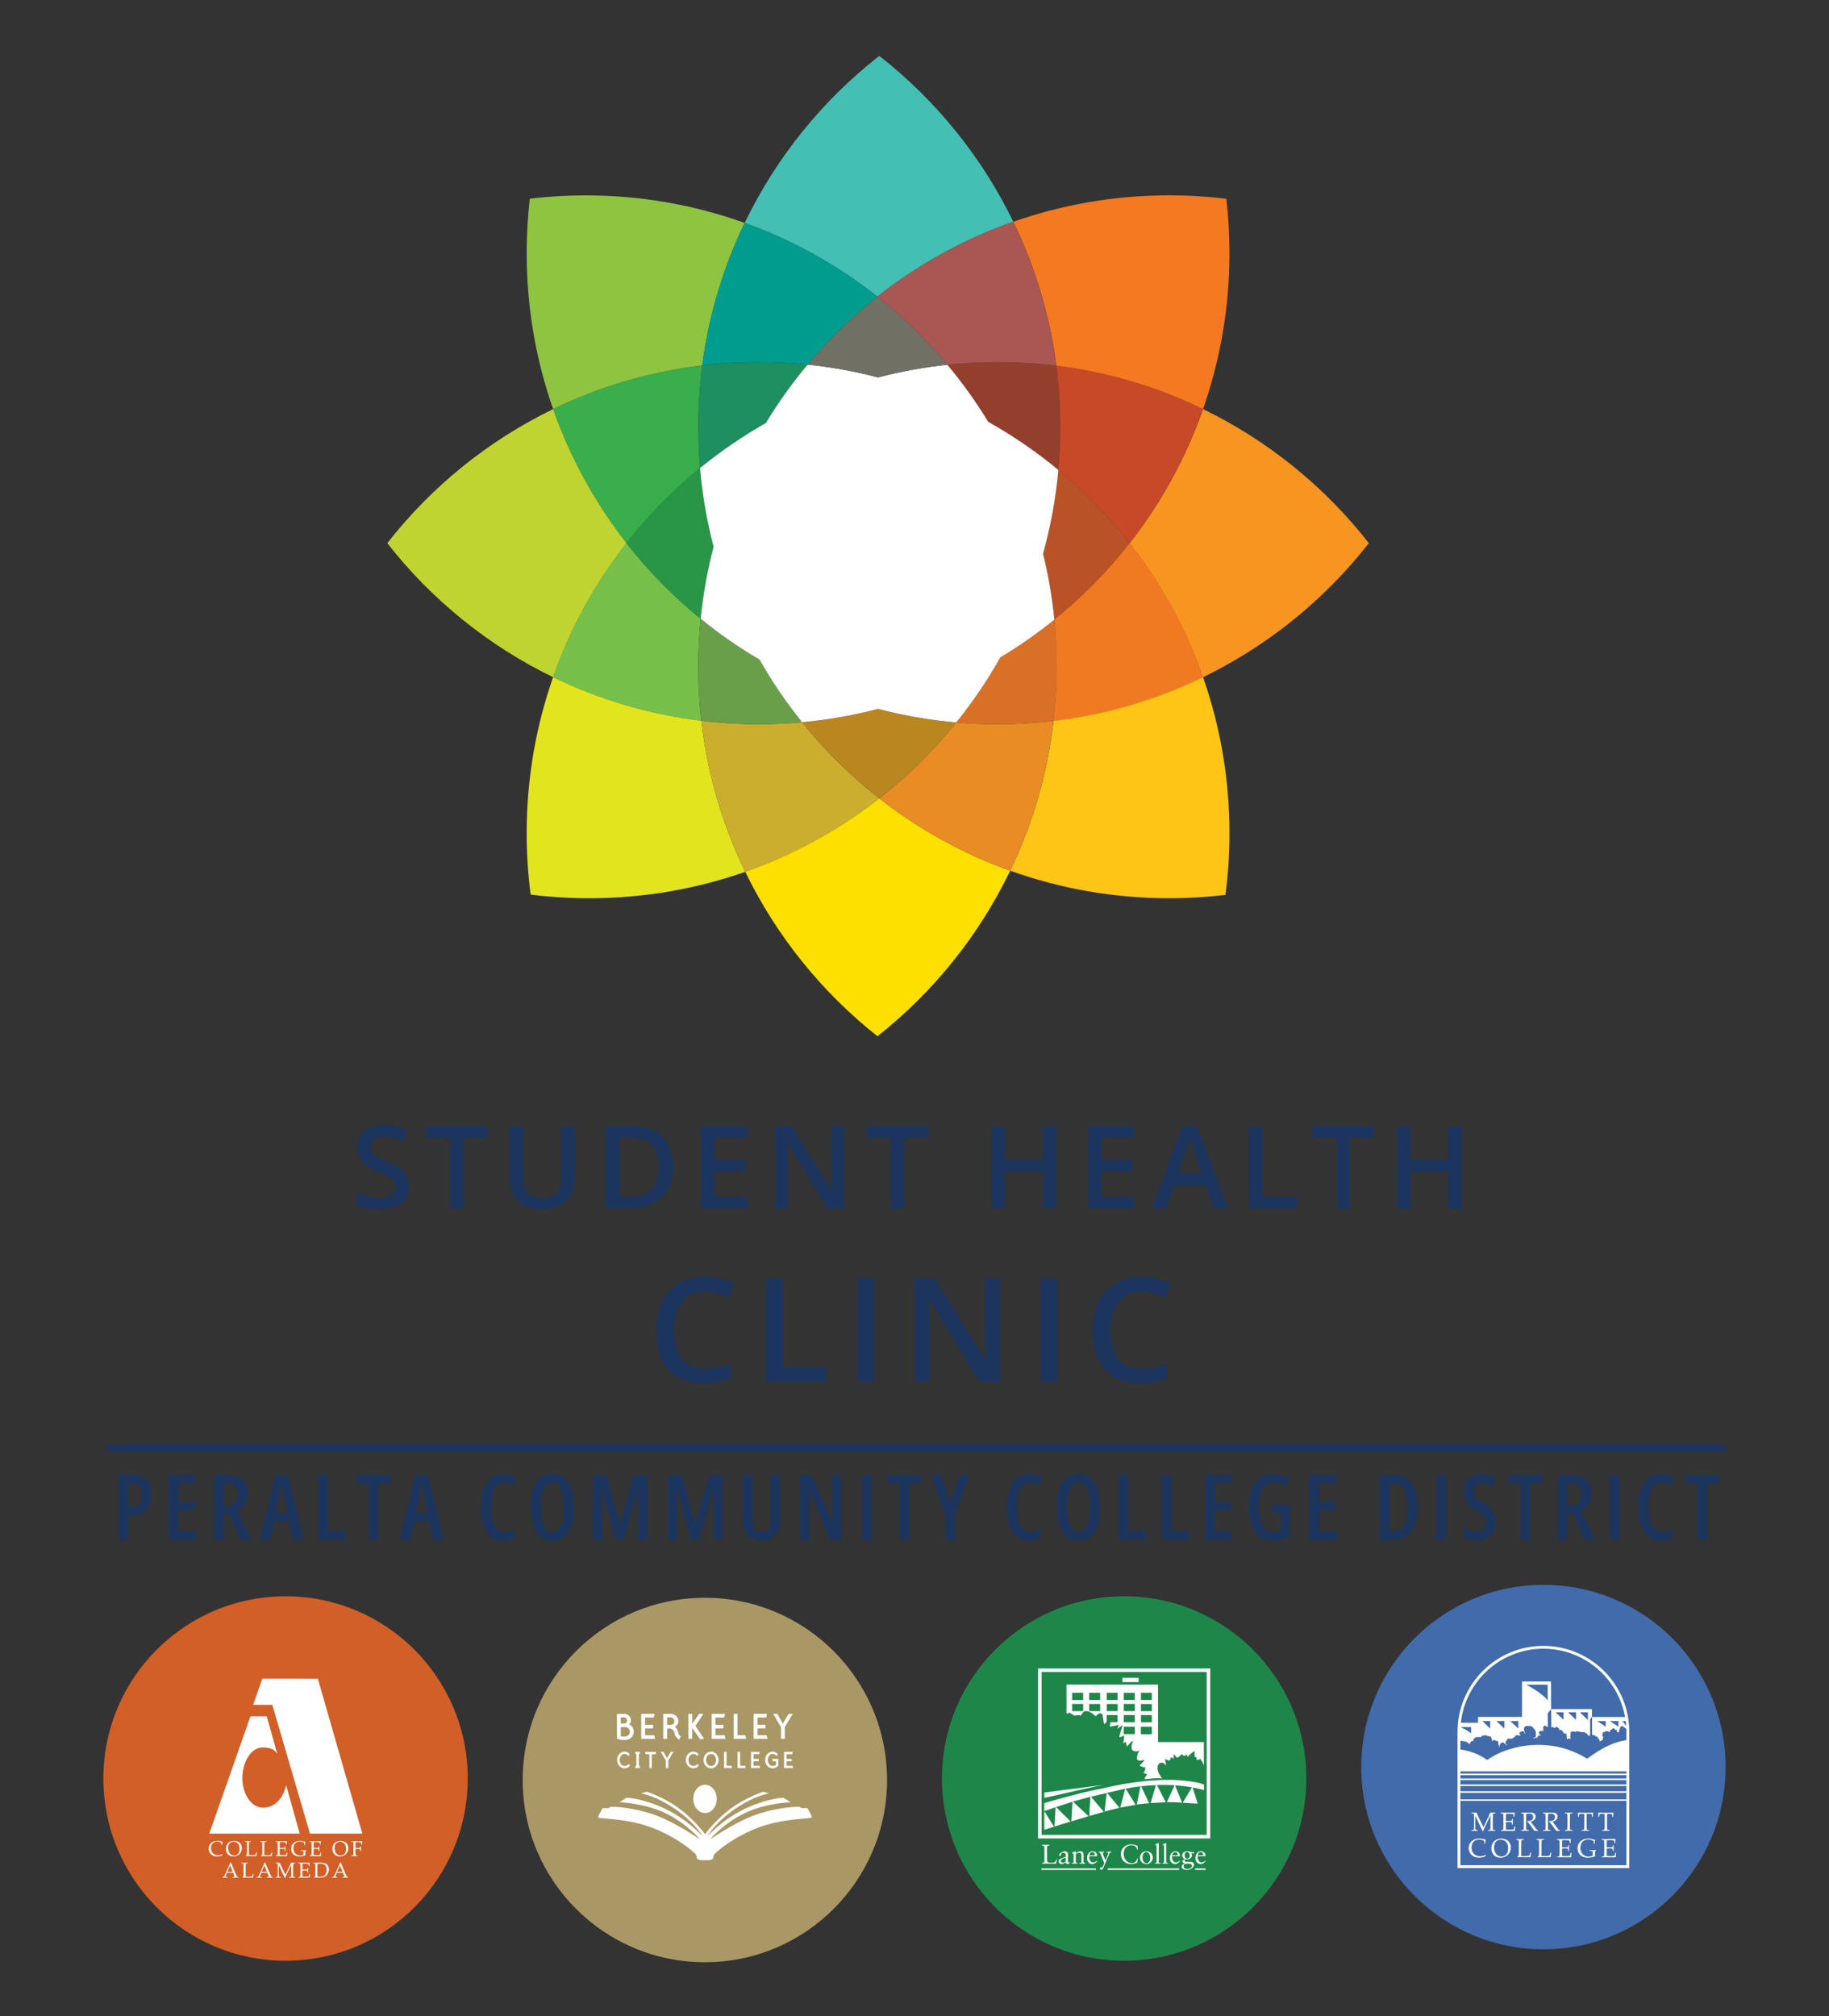 <?xml version="1.0" encoding="UTF-8"?>
<svg id="Layer_1" data-name="Layer 1" xmlns="http://www.w3.org/2000/svg" viewBox="0 0 980 1080">
  <rect x="0" y="0" width="980" height="1080" fill="#333333" stroke="none"/>
  <defs>
    <style>
      .cls-1 {
        fill: #e98c23;
      }

      .cls-2 {
        fill: #943f2e;
      }

      .cls-3 {
        fill: #cbae2d;
      }

      .cls-4 {
        fill: #717064;
      }

      .cls-5 {
        fill: #e2e41e;
      }

      .cls-6 {
        fill: #c84927;
      }

      .cls-7 {
        fill: #416baa;
      }

      .cls-8 {
        fill: #44bfb4;
      }

      .cls-9 {
        fill: #1e8f60;
      }

      .cls-10 {
        fill: #699f49;
      }

      .cls-11 {
        fill: #ffc516;
      }

      .cls-12 {
        fill: #8ec440;
      }

      .cls-13 {
        fill: #aa5653;
      }

      .cls-14 {
        fill: #b98620;
      }

      .cls-15 {
        fill: #fff;
      }

      .cls-16 {
        fill: #1c355e;
      }

      .cls-17 {
        fill: #1f8649;
      }

      .cls-18 {
        fill: #f47920;
      }

      .cls-19 {
        fill: #aa9766;
      }

      .cls-20 {
        fill: #ef7a22;
      }

      .cls-21 {
        fill: #f79520;
      }

      .cls-22 {
        fill: #289646;
      }

      .cls-23 {
        fill: #76c04a;
      }

      .cls-24 {
        fill: #fee000;
      }

      .cls-25 {
        fill: #d15f27;
      }

      .cls-26 {
        fill: #d97027;
      }

      .cls-27 {
        fill: #009d8f;
      }

      .cls-28 {
        fill: #3aad4c;
      }

      .cls-29 {
        fill: #bfd430;
      }

      .cls-30 {
        fill: #b95327;
      }
    </style>
  </defs>
  <g>
    <g>
      <g>
        <path class="cls-16" d="M219.14,635.32c0,3.91-1.41,6.98-4.24,9.2s-6.73,3.34-11.7,3.34-9.04-.77-12.21-2.32v-6.8c2,.94,4.13,1.68,6.39,2.23,2.26.54,4.36.81,6.3.81,2.85,0,4.95-.54,6.3-1.62,1.35-1.08,2.03-2.54,2.03-4.36,0-1.64-.62-3.04-1.86-4.18-1.24-1.14-3.81-2.5-7.7-4.06-4.01-1.62-6.84-3.48-8.48-5.56-1.64-2.08-2.47-4.59-2.47-7.52,0-3.67,1.3-6.56,3.91-8.66s6.11-3.16,10.5-3.16,8.4.92,12.57,2.77l-2.29,5.86c-3.91-1.64-7.4-2.47-10.47-2.47-2.33,0-4.09.51-5.29,1.52s-1.8,2.35-1.8,4.01c0,1.14.24,2.12.72,2.93.48.81,1.27,1.58,2.38,2.3s3.09,1.67,5.96,2.86c3.23,1.34,5.59,2.6,7.1,3.76s2.61,2.48,3.31,3.94c.7,1.46,1.05,3.19,1.05,5.17Z"/>
        <path class="cls-16" d="M248.39,647.26h-7.19v-37.81h-12.93v-6.17h33.05v6.17h-12.93v37.81Z"/>
        <path class="cls-16" d="M308.07,603.29v28.45c0,3.25-.7,6.09-2.09,8.53-1.39,2.44-3.41,4.31-6.05,5.62s-5.79,1.97-9.46,1.97c-5.45,0-9.69-1.44-12.72-4.33-3.03-2.89-4.54-6.86-4.54-11.91v-28.33h7.22v27.82c0,3.63.84,6.31,2.53,8.03s4.27,2.59,7.76,2.59c6.78,0,10.17-3.56,10.17-10.68v-27.76h7.19Z"/>
        <path class="cls-16" d="M360.62,624.85c0,7.26-2.01,12.81-6.04,16.65-4.03,3.84-9.83,5.76-17.41,5.76h-12.3v-43.97h13.59c7,0,12.44,1.88,16.33,5.65,3.89,3.77,5.83,9.07,5.83,15.91ZM353.04,625.09c0-10.53-4.92-15.79-14.77-15.79h-6.23v31.91h5.11c10.59,0,15.88-5.37,15.88-16.12Z"/>
        <path class="cls-16" d="M400.48,647.26h-24.87v-43.97h24.87v6.08h-17.68v11.97h16.57v6.02h-16.57v13.8h17.68v6.11Z"/>
        <path class="cls-16" d="M452.16,647.26h-8.81l-21.62-35.04h-.24l.15,1.96c.28,3.73.42,7.14.42,10.23v22.86h-6.53v-43.97h8.72l21.56,34.86h.18c-.04-.46-.12-2.14-.24-5.04-.12-2.9-.18-5.16-.18-6.78v-23.04h6.59v43.97Z"/>
        <path class="cls-16" d="M484.5,647.26h-7.19v-37.81h-12.93v-6.17h33.05v6.17h-12.93v37.81Z"/>
        <path class="cls-16" d="M565.93,647.26h-7.22v-19.82h-20.27v19.82h-7.19v-43.97h7.19v17.99h20.27v-17.99h7.22v43.97Z"/>
        <path class="cls-16" d="M607.93,647.26h-24.87v-43.97h24.87v6.08h-17.68v11.97h16.57v6.02h-16.57v13.8h17.68v6.11Z"/>
        <path class="cls-16" d="M650.25,647.26l-4.39-12.21h-16.81l-4.3,12.21h-7.58l16.45-44.15h7.82l16.45,44.15h-7.64ZM643.97,628.85l-4.12-11.97c-.3-.8-.72-2.06-1.25-3.79s-.9-2.99-1.1-3.79c-.54,2.47-1.33,5.16-2.38,8.09l-3.97,11.46h12.81Z"/>
        <path class="cls-16" d="M669.24,647.26v-43.97h7.19v37.8h18.62v6.17h-25.8Z"/>
        <path class="cls-16" d="M723.36,647.26h-7.19v-37.81h-12.93v-6.17h33.05v6.17h-12.93v37.81Z"/>
        <path class="cls-16" d="M783.25,647.26h-7.22v-19.82h-20.27v19.82h-7.19v-43.97h7.19v17.99h20.27v-17.99h7.22v43.97Z"/>
        <path class="cls-16" d="M377.87,691.86c-5.19,0-9.28,1.84-12.25,5.52-2.98,3.68-4.46,8.76-4.46,15.24s1.43,11.91,4.29,15.39c2.86,3.48,7,5.22,12.42,5.22,2.34,0,4.61-.23,6.81-.7,2.19-.47,4.47-1.07,6.84-1.8v7.75c-4.34,1.64-9.25,2.46-14.75,2.46-8.09,0-14.31-2.45-18.64-7.35-4.34-4.9-6.5-11.92-6.5-21.04,0-5.75,1.05-10.78,3.16-15.09,2.1-4.31,5.15-7.61,9.13-9.91s8.66-3.44,14.03-3.44c5.65,0,10.87,1.19,15.66,3.55l-3.25,7.53c-1.87-.88-3.84-1.66-5.92-2.33-2.08-.67-4.27-1-6.56-1Z"/>
        <path class="cls-16" d="M410.4,740.19v-55.29h9.04v47.53h23.41v7.75h-32.45Z"/>
        <path class="cls-16" d="M459.34,740.19v-55.29h9.04v55.29h-9.04Z"/>
        <path class="cls-16" d="M536,740.19h-11.08l-27.19-44.05h-.3l.19,2.46c.35,4.69.53,8.97.53,12.86v28.74h-8.21v-55.29h10.97l27.11,43.83h.23c-.05-.58-.15-2.69-.3-6.33-.15-3.64-.23-6.49-.23-8.53v-28.97h8.28v55.29Z"/>
        <path class="cls-16" d="M557.57,740.19v-55.29h9.04v55.29h-9.04Z"/>
        <path class="cls-16" d="M611.7,691.86c-5.19,0-9.28,1.84-12.25,5.52-2.98,3.68-4.46,8.76-4.46,15.24s1.43,11.91,4.29,15.39c2.86,3.48,7,5.22,12.42,5.22,2.34,0,4.61-.23,6.81-.7,2.19-.47,4.47-1.07,6.84-1.8v7.75c-4.34,1.64-9.25,2.46-14.75,2.46-8.09,0-14.31-2.45-18.64-7.35-4.34-4.9-6.5-11.92-6.5-21.04,0-5.75,1.05-10.78,3.16-15.09,2.1-4.31,5.15-7.61,9.13-9.91s8.66-3.44,14.03-3.44c5.65,0,10.87,1.19,15.66,3.55l-3.25,7.53c-1.87-.88-3.84-1.66-5.92-2.33-2.08-.67-4.27-1-6.56-1Z"/>
      </g>
      <rect class="cls-16" x="57.37" y="773.62" width="867.22" height="3.96"/>
      <g>
        <path class="cls-16" d="M70.94,790.16c3.46,0,6.03.87,7.69,2.6,1.67,1.73,2.5,4.34,2.5,7.83,0,1.77-.21,3.35-.64,4.74s-1.07,2.57-1.93,3.54c-.86.97-1.94,1.71-3.24,2.22s-2.83.76-4.6.76h-2.09v12.97h-5.21v-34.66h7.51ZM70.61,794.64h-1.97v12.71h1.59c1.3,0,2.36-.22,3.2-.68.84-.45,1.46-1.17,1.86-2.16.4-.99.6-2.28.6-3.88,0-2.12-.43-3.65-1.29-4.59-.86-.94-2.19-1.41-4-1.41Z"/>
        <path class="cls-16" d="M104.92,824.82h-14.6v-34.66h14.6v4.5h-9.39v9.84h8.79v4.53h-8.79v11.17h9.39v4.62Z"/>
        <path class="cls-16" d="M121.74,790.16c2.45,0,4.48.36,6.08,1.08,1.6.72,2.8,1.81,3.59,3.27s1.19,3.3,1.19,5.51c0,1.49-.18,2.82-.54,4.01-.36,1.18-.93,2.22-1.7,3.12s-1.75,1.65-2.95,2.26l7.09,15.41h-5.76l-5.95-14.11h-2.82v14.11h-5.21v-34.66h6.99ZM121.74,794.67h-1.78v11.83h2.11c1.67,0,2.96-.52,3.85-1.55.89-1.04,1.34-2.59,1.34-4.66,0-1.96-.45-3.39-1.34-4.28-.89-.89-2.29-1.34-4.18-1.34Z"/>
        <path class="cls-16" d="M157.21,824.82l-2.21-9.74h-7.96l-2.21,9.74h-5.59l8.39-34.66h6.59l8.53,34.66h-5.55ZM154.13,810.43l-2.25-10.45c-.13-.68-.25-1.34-.36-1.98-.11-.64-.21-1.26-.31-1.86s-.18-1.18-.26-1.73c-.05.54-.12,1.11-.2,1.71-.09.6-.19,1.22-.31,1.85-.12.63-.25,1.28-.39,1.94l-2.21,10.53h6.28Z"/>
        <path class="cls-16" d="M170.47,824.82v-34.66h5.21v30.04h9.46v4.62h-14.67Z"/>
        <path class="cls-16" d="M202.62,824.82h-5.17v-30.08h-6.61v-4.58h18.37v4.58h-6.59v30.08Z"/>
        <path class="cls-16" d="M232.17,824.82l-2.21-9.74h-7.96l-2.21,9.74h-5.59l8.39-34.66h6.59l8.53,34.66h-5.55ZM229.08,810.43l-2.25-10.45c-.13-.68-.25-1.34-.36-1.98-.11-.64-.21-1.26-.31-1.86s-.18-1.18-.26-1.73c-.05.54-.12,1.11-.2,1.71-.09.6-.19,1.22-.31,1.85-.12.63-.25,1.28-.39,1.94l-2.21,10.53h6.28Z"/>
        <path class="cls-16" d="M269.9,794.22c-1.2,0-2.24.34-3.11,1.03s-1.58,1.64-2.15,2.87c-.56,1.22-.98,2.64-1.24,4.25-.27,1.61-.4,3.33-.4,5.17,0,2.77.28,5.13.85,7.1s1.39,3.47,2.47,4.5c1.07,1.04,2.36,1.55,3.86,1.55,1.03,0,2-.15,2.92-.46.92-.31,1.79-.68,2.63-1.1v4.67c-.89.49-1.85.86-2.88,1.11-1.04.25-2.16.38-3.38.38-2.48,0-4.61-.7-6.38-2.11-1.77-1.41-3.13-3.44-4.08-6.09s-1.42-5.86-1.42-9.6c0-2.53.25-4.87.76-7.03s1.26-4.05,2.26-5.68c1-1.63,2.25-2.89,3.76-3.79,1.5-.9,3.24-1.35,5.22-1.35,1.26,0,2.48.16,3.65.47s2.3.8,3.39,1.45l-1.64,4.34c-.79-.52-1.6-.93-2.44-1.23s-1.72-.45-2.66-.45Z"/>
        <path class="cls-16" d="M307.55,807.44c0,2.61-.23,5-.68,7.18-.45,2.18-1.14,4.07-2.06,5.67-.92,1.6-2.12,2.83-3.58,3.7-1.46.87-3.2,1.3-5.2,1.3s-3.79-.44-5.26-1.33-2.67-2.13-3.6-3.73c-.93-1.6-1.62-3.5-2.06-5.68-.44-2.18-.66-4.57-.66-7.16,0-3.92.43-7.2,1.3-9.83.87-2.63,2.17-4.61,3.89-5.94,1.72-1.33,3.86-1.99,6.4-1.99,2.69,0,4.88.75,6.58,2.25,1.7,1.5,2.95,3.59,3.75,6.27.8,2.68,1.2,5.77,1.2,9.28ZM289.84,807.44c0,2.89.23,5.32.7,7.28s1.16,3.44,2.07,4.43c.92,1,2.05,1.49,3.39,1.49s2.49-.49,3.39-1.46c.9-.97,1.58-2.43,2.04-4.39.46-1.95.69-4.41.69-7.36,0-4.41-.51-7.71-1.53-9.91-1.02-2.2-2.54-3.29-4.56-3.29-1.38,0-2.52.5-3.44,1.49-.92,1-1.6,2.47-2.06,4.42s-.69,4.38-.69,7.29Z"/>
        <path class="cls-16" d="M329.94,824.82l-7.63-27.52h-.19c.08,1.06.14,2.04.18,2.93.04.89.07,1.69.09,2.39.02.7.04,1.31.04,1.81v20.39h-4.91v-34.66h7.25l7.35,26.27h.14l7.35-26.27h7.28v34.66h-5.03v-20.36c0-.57,0-1.21.02-1.91.02-.7.04-1.49.08-2.36.04-.87.08-1.83.13-2.87h-.17l-7.66,27.5h-4.34Z"/>
        <path class="cls-16" d="M370.29,824.82l-7.63-27.52h-.19c.08,1.06.14,2.04.18,2.93.04.89.07,1.69.09,2.39.02.7.04,1.31.04,1.81v20.39h-4.91v-34.66h7.25l7.35,26.27h.14l7.35-26.27h7.28v34.66h-5.03v-20.36c0-.57,0-1.21.02-1.91.02-.7.04-1.49.08-2.36.04-.87.08-1.83.13-2.87h-.17l-7.66,27.5h-4.34Z"/>
        <path class="cls-16" d="M418.02,790.16v23.54c0,2.64-.38,4.82-1.15,6.53s-1.89,2.99-3.38,3.82-3.32,1.25-5.5,1.25c-3.24,0-5.72-.94-7.43-2.83s-2.57-4.79-2.57-8.69v-23.61h5.19v23.52c0,2.48.42,4.26,1.26,5.35.84,1.08,2.03,1.62,3.58,1.62,1.06,0,1.94-.23,2.66-.7.71-.47,1.25-1.21,1.6-2.24.36-1.03.53-2.39.53-4.08v-23.47h5.22Z"/>
        <path class="cls-16" d="M450.91,824.82h-6.21l-11.12-26.43h-.19c.08.98.14,1.91.19,2.8.05.88.08,1.71.11,2.49.02.78.04,1.5.04,2.18v18.96h-4.91v-34.66h6.16l11.12,25.93h.17c-.06-1.01-.11-1.96-.15-2.83-.04-.88-.07-1.7-.09-2.47-.02-.77-.04-1.47-.04-2.1v-18.54h4.93v34.66Z"/>
        <path class="cls-16" d="M461.92,824.82v-34.66h5.21v34.66h-5.21Z"/>
        <path class="cls-16" d="M487.17,824.82h-5.17v-30.08h-6.61v-4.58h18.37v4.58h-6.59v30.08Z"/>
        <path class="cls-16" d="M509.2,805.52l4.98-15.36h5.41l-7.82,21.24v13.42h-5.19v-13.28l-7.82-21.38h5.43l5.03,15.36Z"/>
        <path class="cls-16" d="M551.77,794.22c-1.2,0-2.24.34-3.11,1.03s-1.58,1.64-2.15,2.87c-.56,1.22-.98,2.64-1.24,4.25-.27,1.61-.4,3.33-.4,5.17,0,2.77.28,5.13.85,7.1s1.39,3.47,2.47,4.5c1.07,1.04,2.36,1.55,3.86,1.55,1.03,0,2-.15,2.92-.46.92-.31,1.79-.68,2.63-1.1v4.67c-.89.49-1.85.86-2.88,1.11-1.04.25-2.16.38-3.38.38-2.48,0-4.61-.7-6.38-2.11-1.77-1.41-3.13-3.44-4.08-6.09s-1.42-5.86-1.42-9.6c0-2.53.25-4.87.76-7.03s1.26-4.05,2.26-5.68c1-1.63,2.25-2.89,3.76-3.79,1.5-.9,3.24-1.35,5.22-1.35,1.26,0,2.48.16,3.65.47s2.3.8,3.39,1.45l-1.64,4.34c-.79-.52-1.6-.93-2.44-1.23s-1.72-.45-2.66-.45Z"/>
        <path class="cls-16" d="M589.42,807.44c0,2.61-.23,5-.68,7.18-.45,2.18-1.14,4.07-2.06,5.67-.92,1.6-2.12,2.83-3.58,3.7-1.46.87-3.2,1.3-5.2,1.3s-3.79-.44-5.26-1.33-2.67-2.13-3.6-3.73c-.93-1.6-1.62-3.5-2.06-5.68-.44-2.18-.66-4.57-.66-7.16,0-3.92.43-7.2,1.3-9.83.87-2.63,2.17-4.61,3.89-5.94,1.72-1.33,3.86-1.99,6.4-1.99,2.69,0,4.88.75,6.58,2.25,1.7,1.5,2.95,3.59,3.75,6.27.8,2.68,1.2,5.77,1.2,9.28ZM571.72,807.44c0,2.89.23,5.32.7,7.28s1.16,3.44,2.07,4.43c.92,1,2.05,1.49,3.39,1.49s2.49-.49,3.39-1.46c.9-.97,1.58-2.43,2.04-4.39.46-1.95.69-4.41.69-7.36,0-4.41-.51-7.71-1.53-9.91-1.02-2.2-2.54-3.29-4.56-3.29-1.38,0-2.52.5-3.44,1.49-.92,1-1.6,2.47-2.06,4.42s-.69,4.38-.69,7.29Z"/>
        <path class="cls-16" d="M599.39,824.82v-34.66h5.21v30.04h9.46v4.62h-14.67Z"/>
        <path class="cls-16" d="M622.53,824.82v-34.66h5.21v30.04h9.46v4.62h-14.67Z"/>
        <path class="cls-16" d="M660.28,824.82h-14.6v-34.66h14.6v4.5h-9.39v9.84h8.79v4.53h-8.79v11.17h9.39v4.62Z"/>
        <path class="cls-16" d="M681.51,805.97h9.81v17.52c-1.53.6-3.11,1.05-4.72,1.35-1.61.3-3.25.45-4.91.45-2.84,0-5.2-.75-7.08-2.26-1.87-1.51-3.27-3.61-4.2-6.29-.92-2.69-1.39-5.8-1.39-9.34s.51-6.64,1.54-9.29,2.55-4.73,4.58-6.21c2.02-1.49,4.53-2.23,7.52-2.23,1.55,0,3.01.19,4.4.58,1.38.39,2.65.93,3.8,1.62l-1.64,4.34c-1.04-.66-2.09-1.16-3.15-1.49-1.06-.33-2.14-.5-3.25-.5-1.83,0-3.37.52-4.61,1.55-1.24,1.04-2.18,2.54-2.81,4.52-.63,1.98-.95,4.39-.95,7.25,0,2.58.26,4.86.79,6.84.53,1.98,1.35,3.53,2.46,4.65s2.56,1.67,4.33,1.67c.77,0,1.51-.05,2.22-.17.7-.11,1.36-.28,1.96-.5v-9.55h-4.72v-4.5Z"/>
        <path class="cls-16" d="M716.17,824.82h-14.6v-34.66h14.6v4.5h-9.39v9.84h8.79v4.53h-8.79v11.17h9.39v4.62Z"/>
        <path class="cls-16" d="M759.62,806.95c0,3.89-.49,7.16-1.47,9.81-.98,2.66-2.43,4.66-4.34,6.02-1.91,1.36-4.28,2.04-7.09,2.04h-7.49v-34.66h7.87c2.72,0,5.01.64,6.86,1.92,1.86,1.28,3.26,3.17,4.22,5.67s1.43,5.56,1.43,9.2ZM754.24,807.21c0-2.81-.27-5.14-.81-6.99-.54-1.85-1.34-3.23-2.42-4.14-1.08-.91-2.42-1.36-4.03-1.36h-2.54v25.48h2.18c2.62,0,4.55-1.08,5.77-3.24,1.22-2.16,1.84-5.41,1.84-9.76Z"/>
        <path class="cls-16" d="M769.58,824.82v-34.66h5.21v34.66h-5.21Z"/>
        <path class="cls-16" d="M801.43,815.01c0,2.02-.4,3.81-1.19,5.36s-1.9,2.76-3.34,3.63c-1.44.87-3.14,1.3-5.1,1.3-.93,0-1.83-.06-2.7-.17-.87-.11-1.71-.29-2.51-.55-.81-.25-1.6-.58-2.37-.97v-5.36c1.17.71,2.41,1.25,3.71,1.62s2.52.56,3.64.56c1,0,1.83-.22,2.51-.65.68-.43,1.19-1.02,1.54-1.77.35-.74.52-1.57.52-2.49,0-.96-.15-1.79-.44-2.48-.29-.69-.81-1.33-1.54-1.94-.74-.61-1.76-1.28-3.07-2-1.01-.58-1.93-1.18-2.75-1.79-.82-.61-1.52-1.29-2.1-2.04-.58-.75-1.02-1.63-1.33-2.63-.31-1-.46-2.19-.46-3.57-.03-1.88.33-3.53,1.1-4.95.77-1.42,1.85-2.53,3.26-3.31,1.41-.78,3.06-1.17,4.96-1.15,1.36,0,2.67.17,3.95.52,1.27.35,2.44.81,3.5,1.4l-1.52,4.67c-1.04-.6-2.05-1.05-3.02-1.34-.97-.29-1.88-.44-2.74-.44-.92,0-1.69.19-2.32.56-.63.37-1.11.89-1.45,1.54-.33.66-.5,1.41-.5,2.26,0,1.01.15,1.86.46,2.54.31.68.84,1.31,1.59,1.9s1.78,1.24,3.09,1.97c1.47.82,2.69,1.69,3.67,2.62.98.92,1.71,1.96,2.2,3.12.49,1.15.74,2.5.74,4.03Z"/>
        <path class="cls-16" d="M819.81,824.82h-5.17v-30.08h-6.61v-4.58h18.37v4.58h-6.59v30.08Z"/>
        <path class="cls-16" d="M841.72,790.16c2.45,0,4.48.36,6.08,1.08,1.6.72,2.8,1.81,3.59,3.27s1.19,3.3,1.19,5.51c0,1.49-.18,2.82-.54,4.01-.36,1.18-.93,2.22-1.7,3.12s-1.75,1.65-2.95,2.26l7.09,15.41h-5.76l-5.95-14.11h-2.82v14.11h-5.21v-34.66h6.99ZM841.72,794.67h-1.78v11.83h2.11c1.67,0,2.96-.52,3.85-1.55.89-1.04,1.34-2.59,1.34-4.66,0-1.96-.45-3.39-1.34-4.28-.89-.89-2.29-1.34-4.18-1.34Z"/>
        <path class="cls-16" d="M862.57,824.82v-34.66h5.21v34.66h-5.21Z"/>
        <path class="cls-16" d="M890.05,794.22c-1.2,0-2.24.34-3.11,1.03s-1.58,1.64-2.15,2.87c-.56,1.22-.98,2.64-1.24,4.25-.27,1.61-.4,3.33-.4,5.17,0,2.77.28,5.13.85,7.1s1.39,3.47,2.47,4.5c1.07,1.04,2.36,1.55,3.86,1.55,1.03,0,2-.15,2.92-.46.92-.31,1.79-.68,2.63-1.1v4.67c-.89.49-1.85.86-2.88,1.11-1.04.25-2.16.38-3.38.38-2.48,0-4.61-.7-6.38-2.11-1.77-1.41-3.13-3.44-4.08-6.09s-1.42-5.86-1.42-9.6c0-2.53.25-4.87.76-7.03s1.26-4.05,2.26-5.68c1-1.63,2.25-2.89,3.76-3.79,1.5-.9,3.24-1.35,5.22-1.35,1.26,0,2.48.16,3.65.47s2.3.8,3.39,1.45l-1.64,4.34c-.79-.52-1.6-.93-2.44-1.23s-1.72-.45-2.66-.45Z"/>
        <path class="cls-16" d="M914.66,824.82h-5.17v-30.08h-6.61v-4.58h18.37v4.58h-6.59v30.08Z"/>
      </g>
    </g>
    <g>
      <circle class="cls-7" cx="826.99" cy="946.61" r="97.62"/>
      <g id="Merritt_White" data-name="Merritt White">
        <g id="Artwork_1" data-name="Artwork 1">
          <g>
            <path class="cls-15" d="M854.68,892.89l-.03-.04-.02-.03-.02-.03-.02-.03v-.02s-.03-.02-.03-.02v-.02s-.03-.02-.03-.02l-.02-.02h0s-.02-.02-.02-.02h-.02s-.03-.02-.03-.02h-.02s-.02-.02-.02-.02h-.03s-.04-.03-.04-.03l-.04-.02-.05-.02h0s.03.03.04.04c.01,0,.02.01.04.03.01,0,.02.02.04.03,0,0,.02,0,.02.01s0,0,0,0c0,0,.02.02.03.03,0,0,.01,0,.02.02,0,0,0,0,0,0,.01,0,.03.02.04.03s.02.02.04.03c0,0,0,0,0,0s.01.01.02.02c.01,0,.02.01.04.02h0s.02.02.03.03c.01,0,.02.02.04.03,0,0,.02.02.03.03,0,0,0,0,.01,0h0s0-.01,0-.01ZM854.68,892.89l-.03-.04-.02-.03-.02-.03-.02-.03v-.02s-.03-.02-.03-.02v-.02s-.03-.02-.03-.02l-.02-.02h0s-.02-.02-.02-.02h-.02s-.03-.02-.03-.02h-.02s-.02-.02-.02-.02h-.03s-.04-.03-.04-.03l-.04-.02-.05-.02h0s.03.03.04.04c.01,0,.02.01.04.03.01,0,.02.02.04.03,0,0,.02,0,.02.01s0,0,0,0c0,0,.02.02.03.03,0,0,.01,0,.02.02,0,0,0,0,0,0,.01,0,.03.02.04.03s.02.02.04.03c0,0,0,0,0,0s.01.01.02.02c.01,0,.02.01.04.02h0s.02.02.03.03c.01,0,.02.02.04.03,0,0,.02.02.03.03,0,0,0,0,.01,0h0s0-.01,0-.01ZM854.68,892.89l-.03-.04-.02-.03-.02-.03-.02-.03v-.02s-.03-.02-.03-.02v-.02s-.03-.02-.03-.02l-.02-.02h0s-.02-.02-.02-.02h-.02s-.03-.02-.03-.02h-.02s-.02-.02-.02-.02h-.03s-.04-.03-.04-.03l-.04-.02-.05-.02h0s.03.03.04.04c.01,0,.02.01.04.03.01,0,.02.02.04.03,0,0,.02,0,.02.01s0,0,0,0c0,0,.02.02.03.03,0,0,.01,0,.02.02,0,0,0,0,0,0,.01,0,.03.02.04.03s.02.02.04.03c0,0,0,0,0,0s.01.01.02.02c.01,0,.02.01.04.02h0s.02.02.03.03c.01,0,.02.02.04.03,0,0,.02.02.03.03,0,0,0,0,.01,0h0s0-.01,0-.01ZM854.68,892.89l-.03-.04-.02-.03-.02-.03-.02-.03v-.02s-.03-.02-.03-.02v-.02s-.03-.02-.03-.02l-.02-.02h0s-.02-.02-.02-.02h-.02s-.03-.02-.03-.02h-.02s-.02-.02-.02-.02h-.03s-.04-.03-.04-.03l-.04-.02-.05-.02h0s.03.03.04.04c.01,0,.02.01.04.03.01,0,.02.02.04.03,0,0,.02,0,.02.01s0,0,0,0c0,0,.02.02.03.03,0,0,.01,0,.02.02,0,0,0,0,0,0,.01,0,.03.02.04.03s.02.02.04.03c0,0,0,0,0,0s.01.01.02.02c.01,0,.02.01.04.02h0s.02.02.03.03c.01,0,.02.02.04.03,0,0,.02.02.03.03,0,0,0,0,.01,0h0s0-.01,0-.01ZM854.68,892.89l-.03-.04-.02-.03-.02-.03-.02-.03v-.02s-.03-.02-.03-.02v-.02s-.03-.02-.03-.02l-.02-.02h0s-.02-.02-.02-.02h-.02s-.03-.02-.03-.02h-.02s-.02-.02-.02-.02h-.03s-.04-.03-.04-.03l-.04-.02-.05-.02h0s.03.03.04.04c.01,0,.02.01.04.03.01,0,.02.02.04.03,0,0,.02,0,.02.01s0,0,0,0c0,0,.02.02.03.03,0,0,.01,0,.02.02,0,0,0,0,0,0,.01,0,.03.02.04.03s.02.02.04.03c0,0,0,0,0,0s.01.01.02.02c.01,0,.02.01.04.02h0s.02.02.03.03c.01,0,.02.02.04.03,0,0,.02.02.03.03,0,0,0,0,.01,0h0s0-.01,0-.01ZM826.98,881.69c-25.37,0-46.02,20.64-46.02,46.02v73h92.04v-73c0-25.38-20.65-46.02-46.02-46.02h0ZM871.48,999.19h-89v-71.48c0-.84.02-1.67.07-2.5v-.03c.04-.76.1-1.52.19-2.28,2.4-22.29,21.32-39.7,44.24-39.7,8.18,0,15.86,2.23,22.46,6.1.29.17.58.34.87.52.66.41,1.31.83,1.94,1.27h0c.35.25.71.5,1.06.76h0c.12.09.24.18.36.27.07.05.13.09.19.15.04.03.08.06.12.09.03.02.06.04.09.07.02.02.04.03.07.05,0,0,.02.01.03.02h.02s0,.01,0,.01c0,0,.03.03.04.04.01,0,.02.01.04.03.01,0,.02.02.04.03,0,0,.02,0,.02.01s0,0,0,0c0,0,.02.02.03.03,0,0,.01,0,.02.02,0,0,0,0,0,0,.01,0,.03.02.04.03s.02.02.04.03c0,0,0,0,0,0s.01.01.02.02c.01,0,.02.01.04.02h0s.02.02.03.03c.01,0,.02.02.04.03,0,0,.02.02.03.03,0,0,0,0,.01,0,0,0,.02.02.03.02.01.01.03.03.05.04.02.01.04.03.07.05.02.02.05.04.08.06.04.03.08.07.11.09.06.05.11.09.17.15h0c.1.08.2.17.31.25.25.21.5.42.75.65.67.58,1.32,1.19,1.95,1.81.17.17.35.35.52.53,6.12,6.24,10.43,14.28,12.05,23.23.13.73.25,1.46.34,2.19.12.89.2,1.79.26,2.7h0c.03.42.05.83.07,1.25.03.58.04,1.17.04,1.77v71.48h0ZM854.68,892.89l-.03-.04-.02-.03-.02-.03-.02-.03v-.02s-.03-.02-.03-.02v-.02s-.03-.02-.03-.02l-.02-.02h0s-.02-.02-.02-.02h-.02s-.03-.02-.03-.02h-.02s-.02-.02-.02-.02h-.03s-.04-.03-.04-.03l-.04-.02-.05-.02h0s.03.03.04.04c.01,0,.02.01.04.03.01,0,.02.02.04.03,0,0,.02,0,.02.01s0,0,0,0c0,0,.02.02.03.03,0,0,.01,0,.02.02,0,0,0,0,0,0,.01,0,.03.02.04.03s.02.02.04.03c0,0,0,0,0,0s.01.01.02.02c.01,0,.02.01.04.02h0s.02.02.03.03c.01,0,.02.02.04.03,0,0,.02.02.03.03,0,0,0,0,.01,0h0s0-.01,0-.01ZM854.68,892.89l-.03-.04-.02-.03-.02-.03-.02-.03v-.02s-.03-.02-.03-.02v-.02s-.03-.02-.03-.02l-.02-.02h0s-.02-.02-.02-.02h-.02s-.03-.02-.03-.02h-.02s-.02-.02-.02-.02h-.03s-.04-.03-.04-.03l-.04-.02-.05-.02h0s.03.03.04.04c.01,0,.02.01.04.03.01,0,.02.02.04.03,0,0,.02,0,.02.01s0,0,0,0c0,0,.02.02.03.03,0,0,.01,0,.02.02,0,0,0,0,0,0,.01,0,.03.02.04.03s.02.02.04.03c0,0,0,0,0,0s.01.01.02.02c.01,0,.02.01.04.02h0s.02.02.03.03c.01,0,.02.02.04.03,0,0,.02.02.03.03,0,0,0,0,.01,0h0s0-.01,0-.01ZM854.68,892.89l-.03-.04-.02-.03-.02-.03-.02-.03v-.02s-.03-.02-.03-.02v-.02s-.03-.02-.03-.02l-.02-.02h0s-.02-.02-.02-.02h-.02s-.03-.02-.03-.02h-.02s-.02-.02-.02-.02h-.03s-.04-.03-.04-.03l-.04-.02-.05-.02h0s.03.03.04.04c.01,0,.02.01.04.03.01,0,.02.02.04.03,0,0,.02,0,.02.01s0,0,0,0c0,0,.02.02.03.03,0,0,.01,0,.02.02,0,0,0,0,0,0,.01,0,.03.02.04.03s.02.02.04.03c0,0,0,0,0,0s.01.01.02.02c.01,0,.02.01.04.02h0s.02.02.03.03c.01,0,.02.02.04.03,0,0,.02.02.03.03,0,0,0,0,.01,0h0s0-.01,0-.01ZM854.68,892.89l-.03-.04-.02-.03-.02-.03-.02-.03v-.02s-.03-.02-.03-.02v-.02s-.03-.02-.03-.02l-.02-.02h0s-.02-.02-.02-.02h-.02s-.03-.02-.03-.02h-.02s-.02-.02-.02-.02h-.03s-.04-.03-.04-.03l-.04-.02-.05-.02h0s.03.03.04.04c.01,0,.02.01.04.03.01,0,.02.02.04.03,0,0,.02,0,.02.01s0,0,0,0c0,0,.02.02.03.03,0,0,.01,0,.02.02,0,0,0,0,0,0,.01,0,.03.02.04.03s.02.02.04.03c0,0,0,0,0,0s.01.01.02.02c.01,0,.02.01.04.02h0s.02.02.03.03c.01,0,.02.02.04.03,0,0,.02.02.03.03,0,0,0,0,.01,0h0s0-.01,0-.01Z"/>
            <path class="cls-15" d="M831.12,915.52l-.05-14.76h-15.56v25.86l.47-.24c-.12-.46.56-.75.5-1.16.3-.18.63-.41.99-.55.46-.19.95-.25,1.44.08.68-.7,1.24.35,2.05.17.93,1.1,2.36,2.44,1.93,4.07.18.51,0,.82.06,1.46-.3.64-1.17.17-1.41.58.12,0,.37.17.31.35.58-.32,1.22-.52,1.89-.58-.12-.52.5-.69.62-1.1.41-.15.88-.03,1.18.29.09-.09.14-.22.12-.35-.87-.17-.87-1.05-1.06-1.69,0-.82,1.06-.35,1.31-.75.45-.12.88.06.94.41.31-.82-.25-1.86.19-2.73.12-.46.68-.41,1.12-.41.12.12.31.23.18.41h.56c.06.12.31.18.18.35h.25v-7.54l1.8-2.09c0,3.63.12,6.6.12,9.9l.37-.29c.62-.29.81.47,1.37.41.31.06.5-.58.81-.35.12-.16.3-.24.5-.23.37.7,1.43.74,1.12,1.69h1.06c.38.14.66.47.74.87.56-.07.37.7.62.87.19.06.87.17,1.3.23.44.24.19.93.25,1.22,0,.47.31.82.13,1.22.07.3.25.58.5.75,0-.12-.06-.29.06-.41.62.06,1.12-.17,1.62-.06-.07-.36-.44-.6-.37-.94.13-.79.19-1.59.18-2.39.06-.41.5-.47.87-.41.58-.46,1.32,0,1.89.12l.31-.47c.18-.06.31.12.43.24.39-.06.57.06.94-.12.81.7,1.98.24,2.86.47.18.17.62.06.56.41.87-.17.87.93,1.55.87,0,.17.06.41-.07.52.19.35.67.15,1.16-.2v-8.68l.99-1.05v-4.24h-21.87ZM829.26,910.94c-2.86-4.02-11.48-8.49-11.48-8.49h11.48v8.49ZM837.75,921.24l-4.28-3.97h4.29s0,3.97,0,3.97ZM844.46,921.3l-4.28-4.03h4.29v4.03s0,0,0,0ZM850.79,921.41l-4.27-4.14h4.28v4.14Z"/>
            <path class="cls-15" d="M791.95,919.73l.02,3.17v.6l-.08,6.96.38.02h.27s1.11.08,1.11.08l.07-.32c.26-.41.76-.62,1.24-.52,1.24-.58,1.93.52,3.23.41,1.18.35,1.12,1.57,1.24,2.56h.15c.06-.17.25-.24.31-.35.37-.41,1.06-.12,1.49,0,.05.64.62.06.99.35.93.16,0,1.1.5,1.57-.19.81.74.7.37,1.57h.25v-.97c.13-.35.5-.35.37-.75.13-.17.31-.41.56-.29v-.23c.37-.24.93-.12,1.37-.06.06.64.81.34,1.11.81-.28.64.51.31.71.47l-.21-.35c-.43.06-.25-.52-.74-.52-.13-.58.31-.76.25-1.34.13-.12.25-.47.62-.35.06-1.86,2.36-.12,3.17-1.16.18-.64,1.43-.29,1.06-1.16.74-.71,1.98-.17,2.98-.24-.06-.58-.74-.75-.62-1.45.19-.17.31-.35.62-.29v-.23c.43-.17.99-.52,1.49-.17.62.11.37.93.99,1.22v-.13c.13-.23-1.73-2.98.25-3.93v-.03l.36-4.94s-25.86,0-25.86,0ZM798.42,925.97l-4.14-4.01h4.22l-.08,4.01ZM806.06,925.97l-4.29-4.01h4.32l-.03,4.01ZM813.54,925.97l-4.29-4.01h4.3v4.01Z"/>
            <path class="cls-15" d="M871.39,924.69h0c-.45-.58-1.01-1.3-2.03-2.71h2.72l-.04-2.19h-18.99v9.48l.56.11c.11,0,.2.07.25.17.38-.01.75.11,1.06.35-.18.52.5.11.44.58.12-.24.5-.17.68.06.05.64.74,1.05.99,1.63.31.23-.25.52.25.7.08-.12.23-.18.37-.17.35-.27.72-.5,1.12-.7.06-.02.1-.07.12-.13.04-.11,0-.24-.12-.28-.19-.52.25-.7.37-1.1l-.62-.47c-.43-.58.62-.99.13-1.34-.08-.26.01-.55.25-.7.27-.11.62-.17.74.06.31-.48.48-.82,1.81-.63.56.24,1.43.88,1.16-.06-.18-.29.34-.78.68-.59.88-1.34,1.57-1.12,2.01-.22.82-.03,1.49.57.99,1.44l.06-.06c.5,0,1.06-.12,1.24.35-.5-1.28.5-1.92.56-3.03.29-.48.89-.68,1.41-.47.37.58,1.37.7,1.62,1.45.08-.17.17-.25.28-.29.23-.08.53.03.9-.01-.36-.47-.63-.81-.97-1.24h0ZM860.36,924.97l-4.53-2.99h4.53v2.99ZM867.19,924.97l-4.6-2.99h4.6v2.99Z"/>
            <path class="cls-15" d="M872.22,948.91h-90.47v-11.79c5.44.55,10.64,2.52,15.09,5.7,11.55-8.14,28.99-10.35,42.96-5.66,3.71,1.25,7.27,2.9,10.62,4.94,6.6-4.77,13.47-9.07,21.79-10l.02,16.81Z"/>
            <rect class="cls-15" x="781.7" y="950.07" width="90.52" height=".87"/>
            <rect class="cls-15" x="781.7" y="952.74" width="90.52" height=".82"/>
            <rect class="cls-15" x="781.7" y="955.94" width="90.52" height=".82"/>
            <rect class="cls-15" x="781.7" y="959.55" width="90.52" height=".87"/>
            <rect class="cls-15" x="781.7" y="963.91" width="90.52" height=".81"/>
            <path class="cls-15" d="M792.54,930.51c-1.51-.19-3.07.37-3.24,2.24-.58-.23-1.25.06-1.48.64-.03.09-.06.18-.07.27v.56c-1.19,0-1.27-1.86-5.87-1.58v-7.76c4.15,2.03,3.68,1.81,6.36,3.63v-3.34l-6.35.02v-2.28h10.66v7.61h0Z"/>
            <path class="cls-15" d="M788.46,971.44v-.44c.47,0,.94.03,1.38.03s.87,0,1.28-.03c.41.94.78,1.73,1.11,2.42l2.62,5.41,2.36-4.97c.64-1.34,1.07-2.3,1.29-2.87.47,0,.9.03,1.24.03s.81,0,1.5-.03v.44c-.33,0-.67.01-1,.07-.1.03-.18.08-.25.17-.08.21-.12.44-.1.67,0,.09,0,.74-.03,1.96v3.2c0,.63,0,1.24.03,1.83-.01.26.02.53.1.78.06.09.15.16.25.18.33.06.66.08,1,.08v.44c-.94-.03-1.58-.04-1.97-.04-.31,0-.99,0-2.04.04v-.44c.33,0,.67-.01,1-.08.1-.01.2-.07.26-.15.08-.21.12-.44.1-.67,0-.1,0-.75.03-1.96v-5.08l-2.38,4.98c-.37.78-.66,1.41-.88,1.89-.15.34-.38.89-.69,1.65h-.27c-.06-.18-.12-.32-.17-.42l-.47-1-3.3-6.86v4.84c0,.63,0,1.24.03,1.83-.01.26.02.53.1.78.06.09.15.16.25.18.33.06.66.08,1,.08v.44l-1.66-.04-1.72.04v-.44c.33,0,.66-.01.99-.08.1-.02.18-.08.25-.16.08-.21.11-.44.1-.67,0-.1,0-.75.03-1.96v-3.2c0-.63,0-1.24-.03-1.84.01-.26-.02-.53-.1-.78-.06-.08-.15-.15-.25-.18-.33-.06-.66-.08-.99-.08"/>
            <path class="cls-15" d="M804.32,980.81v-.44c.32.02.64-.02.94-.11.06-.02.11-.07.14-.13.07-.24.1-.48.1-.73.03-.61.04-1.13.04-1.57v-3.53c0-.62,0-1.24-.03-1.83.01-.26-.02-.53-.1-.78-.06-.08-.15-.15-.25-.18-.33-.06-.66-.08-.99-.07v-.44l1.97.04,2.08-.03c.99,0,1.72-.02,2.17-.02s.86.02,1.29.08c-.06.23-.11.46-.15.69,0,.04-.05.52-.13,1.45h-.44c0-.43-.02-.86-.09-1.29-.27-.11-.55-.18-.83-.22-.51-.07-1.03-.1-1.54-.1l-.74.03-.82.05c-.02.51-.03.99-.04,1.44l-.03,2.36c.54.03,1.04.04,1.49.04.47,0,.94-.02,1.41-.08.1,0,.21-.04.28-.11.07-.18.11-.37.11-.57l.04-.47h.41v.13l-.03,1.41.03,1.6h-.47v-.47c0-.22-.02-.43-.09-.64-.08-.09-.18-.16-.3-.17-.5-.07-1.02-.1-1.53-.08-.32,0-.75.01-1.32.04,0,.47-.03,1.14-.03,2.05s0,1.49.03,1.93c.66.05,1.41.08,2.23.08.41,0,.83,0,1.25-.06.24-.03.47-.09.69-.18.07-.19.13-.38.17-.58.1-.41.17-.71.2-.92h.47c-.11.76-.17,1.54-.18,2.31-.48.07-.96.09-1.44.09l-4.12-.04-1.86.02h0Z"/>
            <path class="cls-15" d="M815.05,971.44v-.44h.82l1.32.03c.26,0,.67,0,1.23-.02l1.25-.04c.65-.03,1.3.05,1.92.24.39.14.72.41.94.76.22.34.33.74.33,1.15,0,.41-.11.8-.31,1.15-.22.39-.53.71-.91.94-.48.29-.99.49-1.54.59.11.16.39.52.82,1.08l1.74,2.3c.5.64.79.99.87,1.07.04.03.08.05.13.07.16.03.31.05.47.04v.44c-.35-.03-.66-.04-.91-.04s-.6,0-.99.04c-.32-.34-.82-1.02-1.51-2.02-.39-.56-.74-1.02-1.04-1.41-.47-.62-.94-1.17-1.39-1.68l.07-.21c.24,0,.42.02.55.02.69.05,1.37-.16,1.91-.59.43-.4.67-.98.65-1.57.02-.51-.18-1-.56-1.35-.49-.37-1.08-.55-1.69-.5-.48,0-.96.07-1.41.22,0,.25-.03.47-.04.7,0,.07,0,.74-.05,2.01v3.06c0,.63,0,1.24.03,1.83-.01.26.01.53.09.78.06.09.16.15.26.18.33.06.66.08.99.08v.44c-.65-.03-1.25-.04-1.8-.04-.44,0-1.18,0-2.23.04v-.44c.33,0,.66-.01.99-.08.1-.02.18-.08.25-.16.08-.21.11-.44.1-.67,0-.1,0-.75.03-1.96v-3.2c0-.63,0-1.24-.03-1.84.01-.26-.02-.53-.1-.78-.06-.08-.15-.15-.25-.18-.33-.04-.66-.05-.99-.03"/>
            <path class="cls-15" d="M826.78,971.44v-.44h.82l1.32.03c.26,0,.67,0,1.22-.02l1.25-.04c.65-.03,1.3.05,1.92.24.39.14.72.41.94.76.22.34.33.74.33,1.15,0,.41-.11.8-.31,1.15-.22.39-.53.71-.91.94-.48.29-.99.49-1.54.59.11.16.39.52.82,1.08l1.72,2.33c.5.64.79.99.87,1.07.04.03.08.05.13.07.16.03.31.05.47.04v.44c-.35-.03-.66-.04-.91-.04s-.6,0-.99.04c-.32-.34-.82-1.02-1.51-2.02-.39-.56-.74-1.02-1.04-1.41-.47-.62-.94-1.17-1.39-1.68l.07-.21c.24,0,.42.02.55.02.69.05,1.37-.16,1.91-.59.43-.4.67-.98.65-1.57.02-.51-.18-1-.56-1.35-.49-.37-1.08-.55-1.69-.5-.48,0-.96.07-1.41.22,0,.25-.03.47-.04.7,0,.07,0,.74-.05,2.01v3.06c0,.63,0,1.24.03,1.83-.02.26.01.53.09.78.06.09.16.15.26.18.33.06.66.08.99.08v.44c-.65-.03-1.25-.04-1.8-.04-.44,0-1.18,0-2.23.04v-.44c.33,0,.66-.01.99-.08.1-.02.18-.08.25-.16.08-.21.11-.44.1-.67,0-.1,0-.75.03-1.96v-3.2c0-.63,0-1.24-.03-1.84.01-.26-.02-.53-.1-.78-.06-.08-.15-.15-.25-.18-.32-.06-.65-.08-.97-.07"/>
            <path class="cls-15" d="M842.55,980.37v.44c-.98-.03-1.62-.04-1.92-.04l-2.13.04v-.44c.33,0,.66-.01.99-.08.1-.02.18-.08.25-.16.08-.21.11-.44.1-.67,0-.1,0-.75.03-1.96v-3.2c0-.63,0-1.24-.03-1.84.01-.26-.02-.53-.1-.78-.06-.08-.15-.15-.25-.18-.33-.06-.66-.08-.99-.07v-.44c.88.03,1.55.05,2.03.05s1.14,0,2.02-.05v.44c-.33,0-.66.01-.99.07-.1.03-.18.08-.25.17-.08.21-.11.44-.1.67,0,.09,0,.74-.03,1.96v5.03c-.01.26.02.53.1.78.06.09.15.16.25.18.33.06.67.09,1.01.08"/>
            <path class="cls-15" d="M845.97,973.28h-.44c0-1.1-.03-1.86-.08-2.29.5.02,1.29.05,2.36.08.88.02,1.46.03,1.75.03s1.04,0,2.18-.05c.83,0,1.41-.04,1.81-.07-.06.51-.1,1.28-.12,2.29h-.44l-.05-.68c-.04-.4-.06-.63-.08-.68,0-.04-.03-.08-.06-.11-.03-.03-.08-.05-.12-.06-.06,0-.29-.02-.69-.06-.4-.02-.71-.03-.94-.03h-.85c-.05.59-.08,1.19-.07,1.79v4.04c0,.63,0,1.24.03,1.83-.01.26.02.53.1.78.06.09.15.16.25.18.33.06.66.08.99.08v.44c-.82-.04-1.44-.06-1.85-.06l-2.15.06v-.44c.33,0,.67-.01,1-.08.1-.02.18-.08.24-.16.08-.21.12-.44.11-.67,0-.1,0-.75.03-1.96v-4.66l-.04-1.16h-1.02c-.47,0-.94.02-1.41.07-.11,0-.18.04-.21.09-.09.24-.14.5-.14.75l-.08.71h0Z"/>
            <path class="cls-15" d="M856.9,973.28h-.42c0-1.1-.03-1.86-.08-2.29.5.02,1.3.05,2.36.08.87.02,1.45.03,1.74.03s1.04,0,2.18-.05c.83,0,1.41-.04,1.81-.07-.06.51-.1,1.28-.12,2.29h-.44l-.05-.66c-.04-.4-.07-.63-.08-.68,0-.04-.03-.08-.06-.11-.03-.03-.07-.05-.11-.06-.07,0-.3-.02-.69-.06-.4-.02-.71-.03-.94-.03h-.85c-.06.59-.08,1.19-.08,1.79v4.04c0,.63,0,1.24.03,1.83-.01.26.02.53.1.78.06.09.15.16.25.18.33.06.66.08.99.08v.44c-.83-.04-1.44-.06-1.86-.06l-2.15.06v-.44c.33,0,.67-.01,1-.08.1-.02.18-.08.24-.16.08-.21.12-.44.11-.67,0-.1,0-.75.03-1.96v-4.66l-.04-1.18h-1.02c-.47,0-.94.02-1.41.07-.08,0-.16.03-.21.09-.08.24-.13.5-.14.75l-.09.71h0Z"/>
            <path class="cls-15" d="M796.09,993.73l-.27.64c-.5.26-1.03.46-1.58.59-.55.13-1.12.19-1.68.18-.67,0-1.34-.08-1.99-.27-.58-.16-1.12-.42-1.61-.77-.43-.31-.81-.69-1.12-1.13-.29-.41-.52-.87-.66-1.35-.16-.52-.23-1.06-.23-1.6-.04-1.38.52-2.72,1.54-3.65,1.02-.94,2.42-1.45,4.2-1.45.39,0,.78.02,1.16.08.44.07.88.16,1.31.27.51.14.83.22.94.24-.1.24-.17.49-.23.74-.08.45-.13.91-.15,1.36h-.43v-.81c-.04-.45-.33-.84-.75-1.01-.64-.25-1.32-.37-2-.33-.57,0-1.13.08-1.66.25-.45.16-.87.41-1.21.75-.37.37-.66.82-.86,1.31-.24.63-.36,1.31-.34,1.98-.06,1.25.41,2.47,1.28,3.37.91.87,2.13,1.33,3.38,1.27.59,0,1.19-.08,1.75-.26.39-.13.76-.32,1.1-.56l.11.15h0Z"/>
            <path class="cls-15" d="M799.08,990.11c0-.68.1-1.37.33-2.01.23-.63.6-1.2,1.08-1.66.49-.49,1.08-.86,1.72-1.12.7-.26,1.45-.39,2.2-.38.7,0,1.4.1,2.07.33.56.18,1.08.47,1.53.85.38.33.7.72.94,1.16.19.35.33.72.42,1.1.11.45.16.91.16,1.36.04,1.45-.53,2.85-1.57,3.87-1.05,1.03-2.48,1.59-3.95,1.55-.69,0-1.38-.11-2.02-.35-.6-.22-1.15-.58-1.59-1.04-.44-.49-.78-1.06-.99-1.69-.22-.63-.33-1.29-.34-1.96M800.53,989.53c0,.45.04.9.13,1.33.08.4.18.79.33,1.16.2.51.49.99.86,1.39.33.36.74.64,1.2.83.46.18.96.27,1.46.27.68.01,1.36-.17,1.93-.54.55-.37.98-.91,1.23-1.52.28-.72.42-1.49.41-2.27,0-.68-.09-1.37-.29-2.02-.11-.36-.27-.7-.47-1.02-.19-.3-.43-.57-.71-.8-.32-.25-.68-.45-1.07-.58-.45-.16-.93-.24-1.41-.24-.67-.02-1.34.14-1.93.47-.55.33-.99.83-1.24,1.41-.29.67-.43,1.39-.42,2.12"/>
            <path class="cls-15" d="M813.01,994.95v-.35c.2-.08.39-.18.57-.31.05-.04.08-.1.09-.16.06-.27.08-.55.08-.83.02-.63.03-1,.03-1.13v-3.72c0-.63,0-1.24-.03-1.84.02-.26-.01-.53-.1-.78-.06-.08-.15-.15-.25-.18-.33-.06-.66-.08-.99-.07v-.44c1.12.03,1.81.05,2.08.05s.94,0,1.98-.05v.44c-.33,0-.67.01-1,.07-.1.03-.18.08-.25.17-.08.22-.11.44-.1.67,0,.09,0,.74-.03,1.96v4.64c0,.47,0,.88.03,1.18.52.03,1.05.04,1.57.04.91.04,1.83-.04,2.73-.25.07-.15.12-.31.16-.47l.27-1.15h.47c-.1.69-.2,1.49-.29,2.42-.19.03-.34.06-.47.07h-1.1l-4.08-.04c-.46,0-.91.02-1.36.05"/>
            <path class="cls-15" d="M823.91,994.95v-.35c.19-.08.38-.19.54-.32.05-.04.08-.1.09-.16.06-.27.09-.55.08-.83,0-.63.03-1,.03-1.13v-3.72c0-.63,0-1.24-.03-1.84.01-.26-.02-.53-.1-.78-.06-.08-.15-.15-.25-.18-.33-.06-.66-.08-.99-.07v-.44c1.12.03,1.81.05,2.07.05s.94,0,1.98-.05v.44c-.33,0-.66.01-.99.07-.1.03-.18.08-.25.17-.08.21-.11.44-.1.67,0,.09,0,.74-.03,1.96v4.64c0,.47,0,.88.03,1.18.52.03,1.05.04,1.56.04.91.04,1.83-.05,2.73-.25.07-.15.12-.31.16-.47l.28-1.15h.47c-.1.69-.2,1.49-.3,2.42-.19.03-.34.06-.45.07h-1.1l-4.09-.04c-.45.01-.91.03-1.36.06"/>
            <path class="cls-15" d="M834.42,994.95v-.44c.32.02.64-.02.94-.11.06-.02.11-.07.14-.13.07-.24.1-.48.1-.73.03-.61.04-1.13.04-1.57v-3.53c0-.62,0-1.24-.03-1.83.01-.26-.02-.53-.1-.78-.06-.08-.15-.15-.25-.18-.33-.06-.66-.08-.99-.07v-.44l1.97.04,2.08-.03c1,0,1.72-.02,2.17-.02s.86.02,1.29.08c-.06.23-.11.46-.15.69,0,.04-.05.52-.13,1.45h-.44c0-.43-.02-.86-.09-1.29-.26-.11-.54-.18-.83-.22-.51-.07-1.03-.1-1.55-.1l-.74.03-.82.05c-.02.51-.03.99-.04,1.44l-.03,2.36c.54.03,1.03.04,1.49.04.47,0,.94-.02,1.41-.08.1,0,.21-.04.29-.11.07-.18.1-.37.11-.57l.04-.47h.41v.13l-.03,1.41.03,1.6h-.47v-.47c.01-.22-.02-.43-.09-.64-.07-.09-.18-.16-.3-.17-.5-.07-1.02-.1-1.53-.08-.31,0-.74,0-1.31.04-.02.47-.04,1.14-.04,2.05s0,1.49.04,1.93c.66.05,1.41.08,2.23.08.41,0,.83,0,1.25-.06.24-.03.47-.09.69-.18.07-.19.13-.38.17-.58.1-.41.17-.71.2-.92h.47c-.11.76-.17,1.54-.18,2.31-.48.07-.96.09-1.44.09l-4.12-.04-1.86.02h0Z"/>
            <path class="cls-15" d="M854.69,994.41c-.56.21-1.14.38-1.73.51-.74.15-1.49.22-2.24.23-.98.01-1.95-.2-2.83-.62-.8-.39-1.47-.99-1.92-1.75-.47-.81-.7-1.73-.68-2.65-.03-.79.13-1.57.47-2.29.3-.59.71-1.12,1.22-1.55.43-.38.93-.68,1.46-.9.88-.32,1.82-.47,2.75-.44.54,0,1.08.07,1.61.18.57.11,1.21.27,1.91.47-.07.23-.12.46-.16.69-.04.23-.08.69-.15,1.39h-.43l-.03-.79v-.29c-.01-.1-.04-.19-.09-.28-.16-.2-.36-.36-.59-.47-.38-.15-.77-.27-1.17-.36-.36-.06-.73-.09-1.09-.09-.8-.02-1.58.17-2.28.56-.64.37-1.15.93-1.45,1.6-.33.71-.5,1.49-.5,2.28-.01.85.18,1.69.58,2.45.35.69.89,1.27,1.55,1.66.69.4,1.48.6,2.27.58.4,0,.79-.04,1.18-.12.33-.07.66-.17.97-.33.05-.29.07-.58.06-.88v-.77c.02-.24,0-.48-.06-.71-.08-.09-.21-.15-.33-.16-.41-.05-.83-.08-1.25-.08v-.43l2.15.05c.41,0,.84,0,1.27-.05l.04.34-.5.31c-.06.45-.09.91-.09,1.36s.02.91.08,1.36"/>
            <path class="cls-15" d="M858.36,994.95v-.44c.32.02.64-.02.94-.11.06-.02.11-.07.14-.13.07-.24.1-.48.1-.73.03-.61.04-1.13.04-1.57v-3.53c0-.62,0-1.24-.03-1.83.01-.26-.02-.53-.1-.78-.06-.08-.15-.15-.25-.18-.33-.06-.66-.08-.99-.07v-.44l1.97.04,2.08-.03c1,0,1.72-.02,2.17-.02s.86.02,1.29.08c-.07.23-.12.46-.16.69,0,.04-.05.52-.13,1.45h-.44c0-.43-.02-.86-.09-1.29-.26-.11-.54-.18-.83-.22-.51-.07-1.03-.1-1.55-.1l-.74.03-.82.05c-.02.51-.03.99-.04,1.44l-.03,2.36c.54.03,1.03.04,1.49.04.47,0,.94-.02,1.41-.08.1,0,.21-.04.29-.11.07-.18.1-.37.11-.57l.04-.47h.41v.13l-.03,1.41.03,1.6h-.47v-.47c.01-.22-.02-.43-.09-.64-.07-.09-.18-.16-.3-.17-.5-.07-1.02-.1-1.53-.08-.31,0-.74,0-1.31.04-.02.47-.04,1.14-.04,2.05s0,1.49.04,1.93c.66.05,1.41.08,2.23.08.41,0,.83,0,1.25-.06.24-.03.47-.09.69-.18.07-.19.12-.38.17-.58.1-.41.17-.71.2-.92h.47c-.1.76-.17,1.54-.17,2.31-.48.07-.96.09-1.44.09l-4.12-.04-1.86.02h0Z"/>
          </g>
        </g>
      </g>
    </g>
    <g>
      <circle class="cls-17" cx="602.33" cy="952.74" r="97.62"/>
      <g id="LC_No_Motto_White_Only" data-name="LC No Motto White Only">
        <g>
          <path class="cls-15" d="M558.09,895.65h88.48v87.31h-88.48v-87.31ZM556.19,893.75v91.1h92.27v-91.1h-92.27Z"/>
          <polygon class="cls-15" points="610.11 898.79 610.11 901.01 610.1 901.01 610.1 901.08 601.41 901.08 601.41 898.77 610.1 898.77 610.1 898.79 610.11 898.79"/>
          <g>
            <path class="cls-15" d="M645.09,955.97h0c-1.4-.63-3.59-1.11-5.91-1.48h-.09c-.54-.1-1.09-.18-1.63-.25-.11-.01-.22-.03-.34-.04-4.14-.53-8.07-.72-8.07-.72-1.33-.02-2.53-.03-3.62-.02-4.7.03-7.1.27-7.1.27-6.27.25-16.81,2.06-16.81,2.06-.99.18-2.17.41-3.45.67-.2.04-.4.08-.6.12-.1.02-.2.04-.3.06-6.92,1.41-16.18,3.48-16.18,3.48-12.91,3.18-21.46,5.81-21.46,5.81l.02,4.23h-.01s0,0,0,0l.02.02-.03,10.02,5.21-1.63-3.31-5.35-1.88-3.04h0s0-.03,0-.03h0s6.05-2.01,6.05-2.01l-.59,10.32c.24-.08.71-.22,1.31-.41.12-.04.24-.07.36-.11.03-.01.07-.02.1-.03.07-.02.15-.05.22-.07.09-.03.18-.06.27-.08.08-.02.16-.05.24-.07.1-.03.19-.06.29-.09.26-.08.53-.16.81-.25.04-.01.08-.02.12-.04.09-.03.17-.05.26-.08,2.29-.71,4.68-1.44,4.68-1.44h0s-7.83-7.76-7.83-7.76l3.27-1.06,5.54-1.79h0s-.61,10.5-.61,10.5l1.09-.32,8.14-2.42h0s-6.89-6.46-6.89-6.46l-1.46-1.37c2-.64,9.32-2.56,9.32-2.56l-.62,10.28c1.63-.43,7.78-2.24,7.78-2.24h0l-.75-.89-6.07-7.22,5.15-1.22,3.28-.77-1.18,9.93c.8-.23,2.02-.54,3.27-.85.15-.04.3-.07.45-.11,2.16-.53,4.25-1.03,4.25-1.03h0l-6.6-7.98h0c2.04-.47,6.3-1.49,8.45-1.98.69-.16,1.16-.26,1.27-.27,0,0,0,0,0,0,0,0,0,0,0,0-.09.37-2.69,10.1-2.69,10.1.32-.05.74-.13,1.24-.21.13-.02.25-.05.39-.07.13-.02.27-.05.41-.07.06-.01.12-.02.18-.03.98-.18,2.08-.37,3.07-.56,1.64-.3,2.98-.55,2.98-.55l-5.42-8.64c1.24-.24,2.39-.44,3.4-.61.12-.02.24-.04.36-.06.11-.02.22-.03.33-.05,2.41-.38,3.92-.52,3.92-.52l-.72,3.52-1.27,6.2c1.29-.16,2.46-.29,3.45-.39.06,0,.12-.01.17-.02.13-.01.25-.02.37-.04,1.65-.16,2.66-.22,2.66-.22,0,0-3.96-8.21-4.32-9.03,0,0,0-.01,0-.02-.01-.03-.02-.05-.02-.05,1.48-.19,3.27-.34,4.78-.44.01,0,.03,0,.04,0,1.71-.12,3.04-.18,3.12-.17,0,0,0,0,0,0,0,0,0,0,0,0,0,0,0,.01,0,.02-.01.04-.04.13-.07.26-.37,1.26-1.87,6.33-2.49,8.43,0,.02,0,.03-.01.05-.04.12-.07.23-.1.33,0,.01,0,.02,0,.03-.02.06-.03.11-.05.16-.01.04-.02.07-.03.11-.01.04-.02.08-.03.11-.02.07-.03.12-.03.12,3.06-.18,8.1-.42,8.1-.42h0l-4.74-9.22s3.68-.16,7.57.02c.07,0,.14,0,.21,0,.56.03,1.12.06,1.67.1.01,0-.05.15-.17.42,0,0,0,0,0,0-.04.08-.08.18-.12.28-.01.03-.03.06-.04.09-.07.15-.14.32-.23.5-.07.15-.14.32-.22.49-.02.04-.04.08-.06.12-.09.19-.18.4-.28.61-.05.1-.09.2-.14.31-.04.09-.09.19-.13.28-.33.72-.68,1.48-1.03,2.22-.04.1-.09.19-.13.28-.85,1.84-1.6,3.43-1.6,3.43,4.07-.08,8.21.31,8.21.31h0s-.8-1.89-1.66-3.98c-.02-.04-.03-.08-.05-.12-.12-.29-.24-.59-.37-.89-.06-.15-.13-.31-.19-.46-.09-.22-.18-.44-.26-.65-.06-.14-.12-.29-.17-.43-.04-.1-.08-.2-.12-.3-.03-.07-.06-.14-.08-.21-.11-.27-.21-.53-.31-.77-.05-.12-.09-.23-.13-.34-.02-.05-.04-.11-.06-.16-.03-.07-.05-.13-.07-.19-.02-.06-.04-.12-.06-.17-.12-.34-.2-.56-.21-.64h0s0-.02,0-.02c0,0,0,0,0,0,4.67.29,9.03,1.08,9.03,1.08h0l-.76,1.25-4.24,7h0l2.6.16,5.46.34-2.75-8.68c3.98.74,6.11,1.44,6.1,1.44v-3Z"/>
            <path class="cls-15" d="M645.09,933.21h-24.61v-30.8h-9.3s-39.75,0-39.75,0v15.2l.3.24.36.29.74-.82,2.79,1.71,2.71-.3.1.06.56.32,1.34-1.83s.79-1.15,2.83-.49c.05.02.1.03.15.05.19.07.4.15.61.26.17.08.35.18.54.29.09.05.19.11.28.17.1.06.2.13.3.19.21.14.43.3.66.47.04.03.08.06.12.1.4.31.82.67,1.27,1.08h0s2.12-2.58,3.34-1.19c.08.09.16.2.23.33.04.07.07.14.11.22,0,0,.72,4.44.8,4.89l1.37-1.13h0s.03-3.77.03-3.77h5.82s.03,3.83.03,3.83h-3.86l-.29,2.37s1.71-.25,3.1-.57c.12-.03.23-.05.34-.08,0,0,0,0,0,0,.38-.09.72-.19.98-.29,0,0,0,0,0,0,.03-.01.06-.03.09-.04,0,0,0,0,0,0,.03-.01.06-.03.09-.04,0,0,.01,0,.02,0,.02-.01.04-.02.06-.03.01,0,.02-.01.03-.02.01,0,.02-.01.03-.02.01,0,.02-.02.03-.02,0,0,.01-.01.02-.02.01-.01.02-.02.03-.03,0,0,0,0,0,0,0-.01.01-.02.02-.03,0,0,0,0,0,0h0s-.84,2.37-.84,2.37c0,0,2.2-1.83,2.86-1.91,0,0-1.93,5.59-1.76,6.41,0,0,1.62-.38,2.35-.84.08-.05.14-.1.2-.14t0,0s-.08,3.87-.66,4.25c0,0,.01,0,.03-.01.02,0,.04-.02.07-.04.03-.02.06-.03.1-.05.07-.04.16-.08.26-.14.08-.04.17-.09.26-.13,0,0,0,0,0,0,.02-.01.05-.02.07-.03.36-.17.73-.34.84-.34,0,0,.25,2.09.56,2.35.01,0,.02.02.03.02,0,0,2.52-2.98,3.28-3.05,0,0-1.66,3.64-.47,4.97.06.07.13.13.21.19.08.06.16.1.26.15,0,0,.77.4,1.63.41,0,0,.01,0,.02,0,.14,0,.27,0,.41-.03,0,0,.01,0,.02,0,.04,0,.08-.01.12-.02,0,0,0,0,0,0,.09-.02.18-.05.27-.08,0,0,.01,0,.02,0,.36-.15.69-.42.93-.88,0,0,0,0,0,0-.34.72-1.45,3.25-1.38,4.64,0,0-.27,1.51,1.83,1.36.12,0,1.94-.39,2.02-.38.03,0,.06.02.07.04.26.34-2.6,3.01-2.6,3.01h0s1.17.52,2.13.81c.07.02.13.04.2.06.45.13.82.19.95.1,0,0-.33,2.01-1.07,2.83h0s.16.09.38.21c.05.03.1.05.16.08.05.03.11.06.17.08.06.03.12.06.18.08.46.21.96.39,1.16.28,0,0-.21.25-.48.6-.02.03-.04.05-.06.08-.04.06-.09.12-.13.18-.01.01-.02.03-.03.05-.58.81-1.2,1.87-.4,1.78,4.46-.47,6.25-.53,7.32-.49.08,0,.16,0,.24.01.03,0,.05,0,.07,0,.51.03.88.09,1.42.12,0,0-.04-.05-.12-.14-.04-.05-.09-.11-.14-.18-.02-.02-.04-.05-.06-.07-.03-.04-.06-.08-.09-.12-.06-.08-.13-.17-.2-.27-.18-.25-.38-.55-.59-.88-.05-.09-.11-.17-.16-.27-.11-.18-.21-.37-.31-.57-.05-.1-.1-.2-.15-.3-.05-.1-.1-.21-.14-.31-.04-.09-.08-.18-.11-.27-.03-.07-.05-.14-.08-.21-.08-.23-.16-.46-.22-.7-.04-.14-.07-.28-.1-.43,0-.02,0-.04-.01-.06-.11-.66-.11-1.32.1-1.94.04-.1.08-.21.12-.31.05-.1.1-.2.16-.3.15-.25.34-.48.57-.7,0,0,1.71-1.56,3.49,1.07,0,0,.03-.91-.14-1.84-.03-.15-.06-.3-.1-.44-.11-.41-.27-.8-.5-1.07,0,0,2.04.47,2.77.76,0,0,.67-1.06.59-1.88,0,0,1.48.6,1.56.97h0s-.08-2.09.25-2.68c0,0,.11.26.31.6,0,0,0,0,0,0,.01.02.03.04.04.07.34.56.89,1.27,1.54,1.27,0,0,.85-.51,1.41-1.06.29-.28.5-.56.48-.79,0,0,0-.01,0-.02l1.64,1.04s1.23-.52,1.48-.89h0s.25,1.19.08,1.49h0s2.37-2.49,3.63-2.98c0,0,0,0,.01,0,.04-.02.09-.03.13-.04,0,0,0,0,0,0,.13-.03.24-.04.33-.02,0,0-.38,2.08.03,2.96,0,0,0,0,0,.01.01.03.03.06.04.08,0,0,.22.15.47-.12.04-.04.07-.08.11-.14,0,0,0-.01.01-.02,0-.01.02-.03.02-.04.01-.02.03-.04.04-.06,0,0,.33,1.57.25,1.79,0,0,.22.04.51.04.05,0,.1,0,.15,0,.31-.01.65-.08.89-.29.12-.1.21-.24.26-.42,0,0,2.01,2.67,2.06,4.02h0v-12.79ZM580.38,916.63h-5.91v-3.84h5.91v3.84ZM580.38,910.7h-5.91v-3.89h0s0,0,0,0h5.9v3.89ZM583.59,906.8h5.87s0,3.87,0,3.87h-5.88s0-3.87,0-3.87ZM589.47,916.63h-5.87s0-3.83,0-3.83h5.88s0,3.83,0,3.83ZM598.83,916.64l-5.83-.02v-3.81h5.83v3.82ZM598.83,910.68h-5.84v-3.88h5.84v3.88ZM602.14,906.82h5.89v3.86h-5.89v-3.86ZM608.03,912.79v3.84h-5.87v-3.84s-.01,0-.01,0h5.88ZM602.14,918.75h3.36s2.52.01,2.52.01v3.84h-5.88s0-3.85,0-3.85ZM608.05,928.95h-5.91v-3.95h5.91v3.95ZM611.34,906.8h5.82v3.88s-5.82,0-5.82,0v-3.88ZM617.17,912.86v3.78h-5.82s0-3.82,0-3.82l5.83.03ZM611.28,922.67h.01s-.01.01-.01.01h0ZM617.16,929l-5.85.02-.02-4.04h5.87v4.02ZM611.36,922.64v-3.89s5.8.01,5.8.01l.02,3.87h-5.82Z"/>
            <path class="cls-15" d="M576.03,959.41c.29-.06.58-.13.87-.19.42-.09.83-.19,1.25-.28.05-.01.1-.02.16-.03.23-.05.45-.1.68-.15,5.86-1.3,11.03-2.42,12.05-2.57,0,0,0,0,0,0l-15.05,1.94-16.42,2.11v2.87h0s7.98-1.81,15.92-3.58c.18-.04.37-.08.55-.12"/>
            <path class="cls-15" d="M558.29,988.22c.65.01,1.32.03,2,.03s1.37-.01,2.06-.03v.38c-.96-.01-1.32.17-1.32,1.06v6.77c0,1.09.35,1.47,2.28,1.47,1.68,0,2.27-.38,2.73-1.82l.32.06-.54,2.22c-1.68-.04-3.37-.03-5.07-.03-.81,0-1.64.01-2.47.03v-.38c1.06.06,1.32-.38,1.32-1.03v-7.32c0-.87-.39-1.03-1.32-1.03v-.38Z"/>
            <path class="cls-15" d="M572.2,992.94v4.04c0,.52.17.81.52.81.19,0,.41-.09.54-.25l.13.25c-.39.36-.86.78-1.44.78s-.87-.55-.9-1.07c-.65.6-1.31,1.07-2.24,1.07s-1.57-.67-1.57-1.42c0-1.18.74-1.38,3.79-2.44v-.96c0-.74-.41-1.25-1.41-1.25-.7,0-1.1.45-1.1,1.03,0,.41-.51.6-.81.6-.22,0-.26-.19-.26-.3,0-.8.76-1.16,1.73-1.67.51-.26.71-.44,1.25-.44.73,0,1.77.46,1.77,1.22M569.44,997.89c.68,0,1.13-.44,1.6-.84v-1.92c-.07.03-.42.15-.84.28-1,.32-1.79.73-1.79,1.44,0,.57.46,1.05,1.03,1.05"/>
            <path class="cls-15" d="M576.41,991.85v.96c.83-.6,1.54-1.09,2.51-1.09,1.16,0,1.67.81,1.67,2.03v3.78c0,.28.13.45.58.45h.41v.38c-.55,0-1.1-.03-1.67-.03-.48,0-.96.01-1.44.03v-.38h.38c.33,0,.58-.04.58-.48v-3.76c0-.74-.42-1.23-1.32-1.23-.46,0-1.15.33-1.7.7v4.28c0,.39.19.49.57.49h.42v.38c-.54,0-1.09-.03-1.63-.03-.49,0-.99.01-1.48.03v-.38h.38c.39,0,.58-.09.58-.46v-3.89c0-.51-.2-.68-.84-.93v-.28l.91-.31c.31-.1.65-.25,1-.39.06,0,.09.06.09.13"/>
            <path class="cls-15" d="M587.86,994.02c0,.07,0,.16-.01.23l-.13.09h-4.08c-.03.19-.03.39,0,.83.09,1.37.94,2.53,2.13,2.53.81,0,1.44-.45,1.96-.97l.2.2c-.81,1.1-1.68,1.64-2.69,1.64-2.15,0-2.77-1.97-2.77-3.18,0-2.83,1.92-3.67,2.93-3.67,1.31,0,2.45.86,2.45,2.31M586.2,993.88c.29,0,.41-.1.41-.38,0-.7-.42-1.32-1.28-1.32s-1.48.64-1.66,1.7h2.53Z"/>
            <path class="cls-15" d="M588.67,991.93c.51.01,1.02.03,1.52.03.67,0,.97-.03,1.47-.03v.38c-.68.03-.8.19-.8.39,0,.41,1.19,3.02,1.47,3.91h.03s.26-.67.73-1.76c.48-1.12.71-1.76.71-1.95,0-.38-.19-.6-.71-.6h-.1v-.38c.41.01.94.03,1.23.03.41,0,.81-.01,1.22-.03v.38c-.73-.03-.96.51-1.18,1l-3.25,7.62c-.22.51-.51.73-.93.73s-.71-.3-.71-.7c0-.35.3-.73.71-.73.23,0,.38.03.58.22.46-.99.61-1.32,1.02-2.34-1.16-2.98-1.83-4.69-2.03-5.14-.19-.42-.44-.71-.97-.67v-.38Z"/>
            <path class="cls-15" d="M609.49,988.77l.15,2.08h-.36c-.23-1.52-1.29-2.38-3.11-2.38-1.6,0-4.1,1.06-4.1,4.6,0,2.95,2.11,5.04,4.33,5.04,1.38,0,2.6-.9,2.92-2.51l.33.09-.33,2.12c-.62.38-2.25.77-3.22.77-3.37,0-5.53-2.19-5.53-5.46,0-2.95,2.61-5.11,5.5-5.11,1.18,0,2.31.38,3.43.77"/>
            <path class="cls-15" d="M617.67,995.11c0,1.82-1.42,3.46-3.34,3.46-2.03,0-3.51-1.42-3.51-3.4s1.41-3.46,3.33-3.46c2.11,0,3.53,1.42,3.53,3.4M614.31,998.19c1.39,0,2.02-1.57,2.02-2.93,0-1.22-.64-3.17-2.19-3.17-1.29,0-1.99,1.48-1.99,2.93,0,1.31.7,3.17,2.16,3.17"/>
            <path class="cls-15" d="M620.88,987.43v10.05c0,.38.16.49.58.49h.39v.38c-.54,0-1.09-.03-1.63-.03-.49,0-.99.01-1.48.03v-.38h.33c.35,0,.64-.01.64-.46v-8.02c0-.87-.07-1.05-.77-1.22v-.23c.81-.28,1.26-.49,1.5-.62.2-.1.26-.16.32-.16.07,0,.12.07.12.17"/>
            <path class="cls-15" d="M624.91,987.43v10.05c0,.38.16.49.58.49h.39v.38c-.54,0-1.09-.03-1.63-.03-.49,0-.99.01-1.48.03v-.38h.33c.35,0,.64-.01.64-.46v-8.02c0-.87-.07-1.05-.77-1.22v-.23c.81-.28,1.26-.49,1.5-.62.2-.1.26-.16.32-.16.07,0,.12.07.12.17"/>
            <path class="cls-15" d="M632.23,994.02c0,.07,0,.16-.01.23l-.13.09h-4.08c-.03.19-.03.39,0,.83.09,1.37.94,2.53,2.13,2.53.81,0,1.44-.45,1.96-.97l.2.2c-.81,1.1-1.68,1.64-2.69,1.64-2.15,0-2.77-1.97-2.77-3.18,0-2.83,1.92-3.67,2.93-3.67,1.31,0,2.45.86,2.45,2.31M630.58,993.88c.29,0,.41-.1.41-.38,0-.7-.42-1.32-1.28-1.32s-1.48.64-1.66,1.7h2.53Z"/>
            <path class="cls-15" d="M638.77,992.17c.1,0,.54,0,.93-.07v.7l-1.44-.06c.25.3.38.71.38,1.1,0,1.18-1.03,2.24-2.64,2.24-.25,0-.57-.03-.84-.09-.28.2-.44.39-.44.74,0,.46.36.67,1.02.67h2.05c1.15.03,1.95.36,1.95,1.47,0,.57-.73,2.8-3.85,2.8-1.63,0-2.74-.71-2.74-1.63,0-.83.61-1.42,1.7-1.67v-.03c-.7-.2-1.28-.64-1.28-1.28,0-.1,0-.3.06-.45.51-.29,1.03-.57,1.21-.73-.81-.42-1.37-.97-1.37-1.93,0-1.35,1.03-2.24,2.72-2.24,1.02,0,1.71.45,2.6.45M636.11,1001.2c1.09,0,2.54-.48,2.54-1.67,0-.94-.97-1.18-2.13-1.18-1.23,0-2.32.16-2.32,1.37,0,.87.73,1.48,1.92,1.48M636.07,995.69c.87,0,1.41-.67,1.41-1.7,0-.86-.45-1.9-1.51-1.9-.83,0-1.26.83-1.26,1.66,0,.97.44,1.95,1.36,1.95"/>
            <path class="cls-15" d="M645.94,994.02c0,.07,0,.16-.01.23l-.13.09h-4.08c-.03.19-.03.39,0,.83.09,1.37.94,2.53,2.13,2.53.81,0,1.44-.45,1.96-.97l.2.2c-.81,1.1-1.68,1.64-2.69,1.64-2.15,0-2.77-1.97-2.77-3.18,0-2.83,1.92-3.67,2.93-3.67,1.31,0,2.45.86,2.45,2.31M644.28,993.88c.29,0,.41-.1.41-.38,0-.7-.42-1.32-1.28-1.32s-1.48.64-1.66,1.7h2.53Z"/>
            <rect class="cls-15" x="558.01" y="1000.92" width="29.25" height=".75"/>
            <rect class="cls-15" x="593.54" y="1000.92" width="38.24" height=".75"/>
            <rect class="cls-15" x="640.36" y="1000.92" width="5.62" height=".75"/>
          </g>
        </g>
      </g>
    </g>
    <g>
      <circle class="cls-19" cx="377.67" cy="953.54" r="97.62"/>
      <g id="BCC_Stacked_icon_and_name_-_white_-_CMYK" data-name="BCC Stacked icon and name - white - CMYK">
        <g>
          <path class="cls-15" d="M337.27,931.53c-2.18,1.05-5.15.43-6.7-.07v-13.33c2.15-.03,3.96,0,3.96,0,1.98,0,3.53,1.58,3.53,3.53,0,.82-.33,1.55-.92,2.15,3.3,1.32,3.1,6.27.13,7.72M332.62,920.01v3.27h1.91c.79,0,1.49-.69,1.49-1.62s-.69-1.62-1.49-1.62c0,0-.86-.03-1.91-.03M332.62,925.19v4.88c1.25.33,4.82.82,4.85-2.67,0-1.19-1.22-2.21-2.34-2.21h-2.51Z"/>
          <polygon class="cls-15" points="343.57 918.1 350.77 918.1 350.31 920.08 345.65 920.08 345.65 923.94 349.91 923.94 349.91 925.92 345.65 925.92 345.65 929.55 350.57 929.55 351.03 931.49 343.57 931.49 343.57 918.1"/>
          <path class="cls-15" d="M361.59,929.09l-.33-1.15c-.33-1.19-1.39-1.98-2.51-1.98h-1.29v5.54h-2.08v-13.4h3.93c2.67,0,4.16,1.95,4.16,3.93,0,1.25-.69,2.38-1.81,3.07,1.35,1.06,1.48,2.05,1.88,3.53.17.66.53,1.15,1.25,1.62l-.96,1.68c-1.22-.76-1.91-1.72-2.24-2.84M357.47,919.98v4.02h2.08c.96,0,1.78-.86,1.78-1.98s-.82-2.04-1.91-2.04c0,0-.89.03-1.95,0"/>
          <polygon class="cls-15" points="370.9 925.65 370.9 931.49 368.82 931.49 368.82 918.13 370.9 918.13 370.9 923.48 374.53 918.1 376.9 918.1 372.61 924.57 377.23 931.4 375.15 931.76 370.9 925.65"/>
          <polygon class="cls-15" points="381.29 918.1 388.48 918.1 388.02 920.08 383.37 920.08 383.37 923.94 387.62 923.94 387.62 925.92 383.37 925.92 383.37 929.55 388.28 929.55 388.75 931.49 381.29 931.49 381.29 918.1"/>
          <polygon class="cls-15" points="393.1 918.13 395.18 918.13 395.18 929.55 399.3 929.55 399.77 931.49 393.1 931.49 393.1 918.13"/>
          <polygon class="cls-15" points="403.79 918.1 410.99 918.1 410.52 920.08 405.87 920.08 405.87 923.94 410.13 923.94 410.13 925.92 405.87 925.92 405.87 929.55 410.79 929.55 411.25 931.49 403.79 931.49 403.79 918.1"/>
          <polygon class="cls-15" points="420.52 931.49 418.47 931.49 418.47 925.22 414.28 918.1 416.49 918.1 419.43 923.28 422.59 918.1 424.77 918.1 420.52 925.16 420.52 931.49"/>
          <path class="cls-15" d="M330.62,942.8c0-2.44,1.8-4.47,4.05-4.47,1.07,0,2.03.51,2.8,1.45l-.77.88c-.64-.75-1.3-1.07-2.03-1.07-1.48,0-2.63,1.39-2.63,3.21s1.16,3.23,2.63,3.23c.77,0,1.48-.34,2.16-1.07l.81.9c-.88.94-1.86,1.43-2.97,1.43-2.25,0-4.05-2.03-4.05-4.5"/>
          <polygon class="cls-15" points="340.61 945.88 340.97 945.88 340.97 939.74 340.61 939.74 340.31 938.46 342.97 938.46 342.69 939.74 342.32 939.74 342.32 945.88 342.69 945.88 342.97 947.15 340.31 947.15 340.61 945.88"/>
          <polygon class="cls-15" points="349.28 939.76 349.28 947.15 347.93 947.15 347.93 939.76 345.96 939.76 345.66 938.5 351.55 938.5 351.25 939.76 349.28 939.76"/>
          <polygon class="cls-15" points="358.08 947.15 356.75 947.15 356.75 943.08 354.03 938.46 355.47 938.46 357.37 941.82 359.43 938.46 360.84 938.46 358.08 943.04 358.08 947.15"/>
          <path class="cls-15" d="M367.47,942.8c0-2.44,1.8-4.47,4.05-4.47,1.07,0,2.03.51,2.8,1.45l-.77.88c-.64-.75-1.31-1.07-2.03-1.07-1.48,0-2.63,1.39-2.63,3.21s1.16,3.23,2.63,3.23c.77,0,1.48-.34,2.16-1.07l.81.9c-.88.94-1.86,1.43-2.98,1.43-2.25,0-4.05-2.03-4.05-4.5"/>
          <path class="cls-15" d="M376.95,942.82c0-2.44,1.8-4.5,4.04-4.5s4.05,2.06,4.05,4.5-1.8,4.49-4.05,4.49-4.04-2.05-4.04-4.49M378.32,942.82c0,1.82,1.2,3.23,2.67,3.23s2.68-1.41,2.68-3.23-1.18-3.21-2.68-3.21-2.67,1.39-2.67,3.21"/>
          <polygon class="cls-15" points="387.95 938.48 389.3 938.48 389.3 945.88 391.98 945.88 392.28 947.15 387.95 947.15 387.95 938.48"/>
          <polygon class="cls-15" points="395.19 938.48 396.54 938.48 396.54 945.88 399.21 945.88 399.51 947.15 395.19 947.15 395.19 938.48"/>
          <polygon class="cls-15" points="402.42 938.46 407.09 938.46 406.79 939.74 403.77 939.74 403.77 942.25 406.53 942.25 406.53 943.53 403.77 943.53 403.77 945.88 406.96 945.88 407.26 947.15 402.42 947.15 402.42 938.46"/>
          <path class="cls-15" d="M409.96,942.8c0-2.44,1.8-4.47,4.05-4.47,1.07,0,2.03.51,2.8,1.45l-.77.88c-.64-.75-1.31-1.07-2.03-1.07-1.48,0-2.63,1.39-2.63,3.21s1.15,3.23,2.63,3.23c.64,0,1.24-.26,1.76-.66v-1.88h-1.73l-.28-1.24h3.25v3.6c-.79.92-1.84,1.46-3,1.46-2.25,0-4.05-2.03-4.05-4.5"/>
          <polygon class="cls-15" points="420.1 938.46 424.77 938.46 424.47 939.74 421.45 939.74 421.45 942.25 424.21 942.25 424.21 943.53 421.45 943.53 421.45 945.88 424.64 945.88 424.94 947.15 420.1 947.15 420.1 938.46"/>
          <path class="cls-15" d="M433.52,970.22c-.81-1.56-.61-1.71-1.95-1.64-1.45.08-2.06,0-2.06,0,0,0-.61-.31-.84-.53-.57-.57-15.5.23-28.23,5.89-9.94,4.42-20.05,11.48-20.05,11.48,0,0,7.03-8.61,18.82-14.22,11.23-5.35,24.34-5.74,24.34-5.74l-3.74-2.44s-9.09.22-21.77,6.49c-9.46,4.68-16.26,11.27-19.01,14.21,1.84-3.13,7.39-10.57,19.26-17.49,8.07-4.71,13.88-5.55,13.88-5.55l-3.23-.83s-9.32,2.85-18.17,9.58c-5.57,4.24-11.18,10.46-13.01,13.19-1.83-2.73-7.44-8.95-13.01-13.19-8.85-6.73-18.17-9.58-18.17-9.58l-3.23.83s5.81.84,13.88,5.55c11.86,6.92,17.41,14.37,19.26,17.49-2.75-2.93-9.55-9.53-19.01-14.21-12.68-6.27-21.77-6.49-21.77-6.49l-3.74,2.44s13.11.4,24.34,5.74c11.8,5.62,18.82,14.22,18.82,14.22,0,0-10.1-7.05-20.05-11.48-12.73-5.67-27.67-6.46-28.24-5.89-.23.23-.84.53-.84.53,0,0-.61.08-2.06,0-1.34-.07-1.14.08-1.95,1.64-.8,1.54-2.24,3.5-.87,3.64,7.4.75,19.24,1.13,31.53,6.56,13.33,5.88,20.17,12.91,20.17,12.91,0,0,.64,1.66.64,2.19s1.21.96,2.75.96h3.07c1.54,0,2.75-.43,2.75-.96s.64-2.19.64-2.19c0,0,6.84-7.03,20.17-12.91,12.3-5.42,24.13-5.8,31.53-6.56,1.38-.14-.07-2.1-.87-3.64"/>
          <path class="cls-15" d="M371.48,963.65c0,4.27,2.81,7.58,6.28,7.58s6.28-3.32,6.28-7.58-2.76-7.53-6.28-7.53-6.28,3.26-6.28,7.53"/>
        </g>
      </g>
    </g>
    <g>
      <circle class="cls-25" cx="153.01" cy="952.74" r="97.62"/>
      <g id="College_of_Alameda" data-name="College of Alameda">
        <g>
          <polygon class="cls-15" points="135.63 913.29 145.91 913.29 166.09 982.26 194.15 982.26 170.3 899.24 140.56 899.22 135.63 913.29"/>
          <g>
            <path class="cls-15" d="M140.74,968.36c-5.93,0-10.88-7.15-10.88-15.72s4.49-16.54,10.88-16.54c5.04,0,6.5,1.59,7.8,3.37l-5.63-20.06h-8.71l-22.07,62.85h48.46s-6.87-24.59-7.26-25.94c-.06-.2-2,12.04-12.59,12.04"/>
            <path class="cls-15" d="M119.29,993.33l-.22.52c-.41.21-.84.37-1.29.48-.45.1-.91.16-1.38.15-.55,0-1.09-.07-1.62-.22-.47-.13-.91-.35-1.31-.63-.36-.25-.67-.56-.92-.91-.24-.34-.42-.71-.54-1.1-.13-.42-.19-.86-.19-1.31,0-1.2.42-2.19,1.25-2.98.84-.79,1.98-1.18,3.43-1.18.32,0,.64.02.95.06.36.05.71.13,1.07.22.42.11.68.18.77.2-.08.19-.15.4-.19.61-.07.37-.11.74-.13,1.11h-.35v-.67c-.04-.37-.25-.64-.62-.82-.37-.18-.91-.27-1.63-.27-.54,0-.99.07-1.36.2-.37.13-.7.34-.98.62-.3.3-.54.67-.7,1.06-.18.43-.27.97-.27,1.62,0,1.14.35,2.05,1.04,2.74.7.69,1.62,1.04,2.76,1.04.49,0,.97-.07,1.44-.21.32-.11.62-.26.9-.46l.09.12Z"/>
            <path class="cls-15" d="M121.04,990.38c0-.56.09-1.12.27-1.65.19-.51.49-.98.89-1.36.4-.39.88-.71,1.4-.91.52-.2,1.12-.31,1.79-.3.58,0,1.15.08,1.69.26.51.17.92.4,1.25.69.31.27.57.59.77.94.15.29.27.59.34.9.08.36.13.74.13,1.11,0,1.27-.43,2.32-1.28,3.16-.85.84-1.93,1.26-3.22,1.27-.56,0-1.12-.09-1.65-.29-.49-.18-.93-.47-1.3-.85-.36-.4-.64-.87-.81-1.37-.18-.51-.27-1.05-.28-1.6M122.22,989.91c0,.37.04.73.11,1.09.06.33.15.65.27.95.16.42.4.81.71,1.13.27.3.6.53.97.68.38.15.78.22,1.19.22.6,0,1.13-.15,1.57-.44.45-.3.8-.73,1-1.24.22-.53.33-1.15.33-1.85,0-.56-.07-1.11-.24-1.65-.09-.3-.22-.58-.39-.84-.34-.53-.85-.93-1.45-1.12-.37-.13-.76-.19-1.15-.19-.59,0-1.12.13-1.57.4-.45.27-.81.67-1.02,1.16-.23.54-.35,1.12-.34,1.71"/>
            <path class="cls-15" d="M131.71,994.33v-.29c.23-.11.38-.2.44-.26.04-.04.07-.08.08-.13.03-.11.06-.33.07-.68.02-.51.02-.82.02-.92v-3.03c0-.51,0-1.01-.02-1.5-.01-.36-.04-.57-.08-.64-.05-.07-.12-.12-.21-.15-.09-.03-.36-.05-.81-.06v-.36c.91.02,1.48.04,1.7.04.24,0,.78-.01,1.61-.04v.36c-.45,0-.72.03-.81.06-.08.02-.15.07-.21.13-.04.08-.07.26-.08.55,0,.08-.01.61-.02,1.6v3.79c0,.4,0,.72.02.97.43.02.85.04,1.28.04,1.06,0,1.8-.07,2.23-.21.05-.12.1-.25.13-.39l.22-.93h.37c-.08.56-.16,1.22-.24,1.97-.12.02-.24.04-.37.05-.19.01-.49.02-.9.02l-3.33-.04c-.36,0-.72.01-1.1.04"/>
            <path class="cls-15" d="M139.92,994.33v-.29c.23-.11.38-.2.44-.26.04-.04.07-.08.08-.13.04-.11.06-.33.07-.68.02-.51.02-.82.02-.92v-3.03c0-.51,0-1.01-.02-1.5-.01-.36-.04-.57-.08-.64-.05-.07-.12-.12-.21-.15-.09-.03-.36-.05-.81-.06v-.36c.91.02,1.48.04,1.7.04.24,0,.78-.01,1.61-.04v.36c-.45,0-.72.03-.81.06-.08.02-.15.07-.2.13-.04.08-.07.26-.08.55,0,.08-.01.61-.02,1.6v3.79c0,.4,0,.72.02.97.43.02.85.04,1.27.04,1.06,0,1.8-.07,2.23-.21.05-.12.1-.25.13-.39l.23-.93h.37c-.08.56-.16,1.22-.24,1.97-.12.02-.24.04-.37.05-.19.01-.5.02-.9.02l-3.34-.04c-.36,0-.72.01-1.1.04"/>
            <path class="cls-15" d="M147.8,994.33v-.36c.39,0,.65-.04.77-.09.05-.02.09-.06.11-.11.04-.07.07-.27.08-.59.02-.5.04-.92.04-1.28v-2.88c0-.51,0-1.01-.02-1.5,0-.36-.04-.57-.08-.63-.05-.07-.12-.12-.21-.15-.09-.03-.36-.05-.81-.06v-.36l1.61.03,1.7-.03c.81-.01,1.4-.02,1.77-.02.35,0,.7.02,1.05.06-.05.18-.1.37-.13.56,0,.03-.04.42-.1,1.18h-.36c0-.35-.02-.71-.07-1.06-.22-.09-.45-.15-.68-.18-.42-.05-.84-.08-1.26-.08-.09,0-.29,0-.6.02-.31.02-.53.03-.67.04-.02.42-.02.81-.03,1.18l-.02,1.91c.44.02.85.04,1.21.04.38,0,.77-.02,1.15-.06.12-.01.2-.05.23-.09.04-.04.07-.2.09-.46l.03-.39h.34v.11l-.02,1.16.02,1.3h-.4l-.02-.38c0-.28-.03-.45-.08-.52-.06-.08-.15-.13-.25-.14-.21-.04-.63-.07-1.25-.07-.25,0-.61.01-1.07.04-.02.37-.03.93-.03,1.67,0,.69,0,1.22.03,1.58.54.04,1.15.06,1.82.06.34,0,.68,0,1.02-.05.19-.03.39-.08.56-.15.05-.15.1-.31.13-.47.08-.33.14-.58.16-.75h.37c-.08.62-.13,1.25-.15,1.89-.39.05-.78.08-1.17.07l-3.36-.04s-.54.02-1.47.04"/>
            <path class="cls-15" d="M163.65,993.88c-.46.17-.93.31-1.4.42-.6.12-1.22.18-1.83.19-.87,0-1.64-.17-2.32-.51-.65-.31-1.2-.81-1.57-1.43-.37-.61-.55-1.34-.55-2.17,0-.73.13-1.36.4-1.87.24-.48.58-.91.99-1.26.36-.3.75-.55,1.19-.73.6-.24,1.35-.36,2.25-.36.44,0,.88.05,1.32.14.46.1.98.22,1.56.38-.05.19-.1.38-.13.57-.03.19-.07.56-.12,1.13h-.35l-.03-.65c0-.1,0-.18-.01-.24-.01-.08-.04-.16-.07-.23-.13-.16-.29-.28-.48-.37-.31-.12-.63-.22-.95-.29-.3-.05-.59-.08-.9-.07-.71,0-1.33.15-1.85.45-.52.3-.94.76-1.19,1.31-.27.58-.41,1.22-.4,1.86,0,.7.15,1.38.47,2,.29.56.73,1.04,1.27,1.36.53.31,1.15.47,1.85.47.32,0,.65-.03.97-.1.27-.05.54-.14.79-.27.04-.24.05-.48.05-.72v-.63c0-.33-.02-.52-.05-.58-.04-.05-.12-.1-.27-.13-.15-.02-.49-.05-1.02-.06v-.35l1.76.04c.34,0,.68-.01,1.04-.04l.03.28-.41.25c-.05.37-.07.74-.07,1.11,0,.36.02.73.07,1.1"/>
            <path class="cls-15" d="M165.97,994.33v-.36c.39,0,.65-.04.77-.09.05-.02.09-.06.11-.11.04-.07.06-.27.08-.59.02-.5.04-.92.04-1.28v-2.88c0-.51-.01-1.01-.02-1.5-.01-.36-.04-.57-.08-.63-.05-.07-.12-.12-.21-.15-.09-.03-.36-.05-.81-.06v-.36l1.6.03,1.7-.03c.81-.01,1.4-.02,1.77-.02.35,0,.7.02,1.05.06-.05.18-.1.37-.13.56,0,.03-.04.42-.1,1.18h-.36c0-.35-.01-.7-.07-1.05-.22-.09-.45-.15-.68-.18-.42-.05-.84-.08-1.26-.08-.09,0-.29,0-.61.02-.31.02-.53.03-.67.04-.01.42-.02.81-.03,1.18l-.02,1.91c.44.02.84.04,1.21.04.39,0,.77-.02,1.15-.06.12-.01.2-.05.23-.09.04-.04.06-.2.09-.46l.03-.39h.34v.11l-.02,1.16.02,1.3h-.4v-.38c-.02-.28-.05-.45-.09-.52-.06-.08-.15-.13-.25-.14-.21-.04-.63-.07-1.25-.07-.25,0-.61.01-1.07.04-.02.37-.03.93-.03,1.67,0,.69.01,1.22.03,1.58.54.04,1.15.06,1.82.06.34,0,.68,0,1.02-.05.19-.03.39-.08.57-.15.05-.15.1-.31.13-.47.08-.33.14-.58.16-.75h.37c-.08.62-.13,1.25-.14,1.89-.39.05-.78.08-1.17.07l-3.36-.04s-.54.01-1.47.04"/>
            <path class="cls-15" d="M178.09,990.38c0-.56.08-1.12.27-1.65.18-.51.49-.98.88-1.36.41-.39.88-.71,1.4-.91.52-.2,1.12-.31,1.79-.3.58,0,1.15.08,1.69.26.51.17.92.4,1.25.69.31.27.57.59.77.94.15.29.27.59.34.9.09.36.13.74.13,1.11,0,1.27-.43,2.32-1.28,3.16-.85.84-1.92,1.26-3.22,1.26-.56,0-1.12-.09-1.65-.29-.49-.18-.93-.47-1.29-.85-.36-.39-.64-.87-.81-1.37-.18-.51-.28-1.05-.28-1.59M179.27,989.91c0,.37.04.73.11,1.09.06.33.15.65.27.95.16.42.4.81.7,1.13.27.3.61.53.97.68.38.15.78.22,1.19.22.6,0,1.13-.15,1.58-.44.45-.3.8-.73,1-1.24.22-.53.33-1.15.33-1.85,0-.56-.07-1.11-.24-1.65-.09-.3-.22-.58-.39-.84-.34-.53-.85-.93-1.45-1.12-.37-.13-.76-.19-1.16-.19-.59,0-1.12.13-1.57.4-.45.27-.81.67-1.02,1.16-.23.54-.35,1.12-.34,1.71"/>
            <path class="cls-15" d="M188.29,986.68v-.36c.57.02,1.06.04,1.45.04.28,0,.79,0,1.52-.02.73-.02,1.22-.02,1.48-.02.28,0,.53,0,.75.01.23,0,.44.02.62.04-.09.32-.16.89-.18,1.71h-.36c-.02-.36-.07-.71-.14-1.05-.24-.07-.48-.13-.73-.15-.33-.03-.67-.05-1-.05-.39,0-.79.02-1.18.07-.02.2-.04.39-.04.57,0,.1-.01.53-.03,1.29v1.25c.42,0,.79.01,1.11.01.38,0,.77-.02,1.14-.08.11-.02.18-.05.21-.09.03-.04.07-.2.1-.48l.05-.35h.36l-.02,1.28.02,1.38h-.36l-.04-.36c-.04-.41-.07-.63-.09-.66-.03-.05-.1-.09-.21-.12-.21-.05-.7-.07-1.45-.07-.27,0-.54,0-.82.02v1.14c0,.51,0,1.01.02,1.49,0,.36.04.57.08.64.05.07.13.13.21.15.1.03.37.05.81.06v.36c-.48-.02-.95-.04-1.42-.04-.43,0-1.04.01-1.86.04v-.36c.44,0,.71-.03.81-.06.08-.02.15-.07.2-.13.05-.08.08-.26.08-.55,0-.08.01-.61.02-1.6v-2.61c0-.51,0-1.01-.02-1.5,0-.36-.04-.57-.08-.64-.05-.07-.12-.12-.21-.15-.09-.03-.36-.05-.8-.06"/>
            <path class="cls-15" d="M119.23,1005.87v-.38c.3,0,.48-.02.55-.04.08-.02.15-.06.2-.12.06-.06.15-.21.27-.45.07-.14.31-.67.74-1.58l1.41-3.18c.15-.35.48-1.13.99-2.33h.36l2.41,5.66c.39.92.65,1.49.78,1.73.05.11.13.2.23.26.09.04.28.07.57.07v.38c-.59-.04-1-.06-1.23-.06l-1.81.06v-.38c.42,0,.67-.02.76-.04.07,0,.13-.04.18-.08.03-.04.05-.08.05-.13,0-.11-.03-.22-.08-.32l-.69-1.72h-3.27l-.61,1.45c-.11.26-.17.45-.17.57,0,.05.02.09.05.13.05.05.12.09.19.1.24.04.49.06.73.05v.38c-.64-.02-1.11-.04-1.43-.04-.36,0-.77.01-1.2.04M121.85,1002.72h2.85l-1.41-3.41-1.44,3.41Z"/>
            <path class="cls-15" d="M129.9,1005.87v-.29c.23-.11.38-.19.44-.26.04-.04.07-.08.08-.13.03-.1.06-.33.07-.68.02-.52.02-.82.02-.92v-3.03c0-.51,0-1.01-.02-1.5-.01-.36-.04-.57-.08-.64-.05-.07-.12-.12-.21-.15-.09-.03-.36-.05-.81-.06v-.36c.91.02,1.48.04,1.7.04.24,0,.78-.01,1.61-.04v.36c-.45,0-.72.03-.81.06-.08.02-.15.07-.2.13-.04.08-.07.26-.08.55,0,.07-.01.61-.02,1.6v3.79c0,.39,0,.72.02.97.43.02.85.04,1.28.04,1.06,0,1.8-.07,2.23-.21.05-.13.1-.25.13-.39l.23-.93h.38c-.08.56-.16,1.22-.24,1.97-.12.02-.24.04-.37.05-.19.01-.49.02-.9.02l-3.33-.04c-.36,0-.72.01-1.1.04"/>
            <path class="cls-15" d="M137.57,1005.87v-.38c.3,0,.48-.02.56-.04.07-.02.15-.06.2-.12.07-.06.15-.21.27-.45.07-.14.31-.67.73-1.58l1.41-3.18c.15-.35.48-1.13.99-2.33h.36l2.41,5.66c.39.92.65,1.49.78,1.73.05.11.13.2.23.26.09.04.28.07.57.07v.38c-.59-.04-.99-.06-1.23-.06l-1.82.06v-.38c.42,0,.68-.02.77-.04.07,0,.13-.04.18-.08.03-.04.05-.08.05-.13,0-.11-.03-.22-.08-.32l-.69-1.72h-3.26l-.61,1.45c-.11.26-.16.45-.16.57,0,.05.01.09.05.13.05.05.12.09.19.1.24.04.49.06.73.05v.38c-.64-.02-1.11-.04-1.43-.04-.37,0-.77.01-1.2.04M140.19,1002.72h2.85l-1.41-3.41-1.44,3.41Z"/>
            <path class="cls-15" d="M147.73,998.23v-.36c.39.01.77.02,1.13.02s.71,0,1.04-.02c.33.75.63,1.41.9,1.98l2.14,4.41,1.93-4.05c.53-1.1.88-1.88,1.05-2.34.4.02.74.02,1.01.02.25,0,.67,0,1.23-.02v.36c-.45,0-.72.03-.82.06-.08.02-.15.07-.2.13-.05.08-.08.26-.09.55,0,.07-.01.61-.02,1.6v2.61c0,.51,0,1.01.02,1.5.01.35.04.57.08.64.05.07.12.12.21.15.1.03.37.05.82.06v.36c-.76-.02-1.3-.04-1.61-.04-.25,0-.81.01-1.67.04v-.36c.45,0,.72-.03.82-.06.08-.02.15-.07.2-.13.05-.07.08-.26.08-.54,0-.08.01-.62.02-1.6v-4.14l-1.94,4.07c-.3.64-.54,1.14-.71,1.53-.12.28-.31.73-.56,1.34h-.22c-.04-.12-.08-.23-.13-.35l-.38-.82-2.69-5.6v3.95c0,.51,0,1.01.02,1.49.01.36.04.57.08.64.05.07.12.13.21.15.1.03.37.05.81.06v.36l-1.36-.04-1.4.04v-.36c.44,0,.71-.03.81-.06.08-.02.15-.07.2-.13.04-.08.07-.26.08-.55,0-.08.01-.61.02-1.6v-2.61c0-.51,0-1.01-.02-1.5,0-.36-.04-.57-.08-.64-.05-.07-.12-.12-.21-.15-.1-.03-.36-.05-.81-.06"/>
            <path class="cls-15" d="M159.98,1005.87v-.36c.39,0,.65-.04.77-.09.05-.02.09-.06.11-.11.04-.07.07-.27.08-.59.02-.5.04-.92.04-1.28v-2.88c0-.51,0-1.01-.02-1.5,0-.36-.04-.57-.08-.64-.05-.07-.12-.12-.21-.15-.09-.03-.36-.05-.81-.06v-.36l1.6.04,1.7-.02c.82-.01,1.41-.02,1.78-.02.35,0,.7.02,1.05.06-.05.18-.1.37-.13.56,0,.04-.04.43-.1,1.18h-.36c0-.35-.02-.7-.07-1.05-.22-.09-.45-.15-.68-.18-.42-.05-.84-.08-1.26-.08-.09,0-.29,0-.61.02-.31.02-.53.03-.67.04-.02.42-.02.81-.04,1.18l-.02,1.91c.44.02.84.04,1.21.04.38,0,.77-.02,1.15-.06.12-.02.2-.05.23-.09.04-.04.07-.2.09-.46l.04-.39h.34v.11l-.02,1.16.02,1.3h-.4l-.02-.38c0-.28-.03-.45-.08-.52-.06-.08-.15-.13-.24-.14-.21-.04-.63-.07-1.25-.07-.25,0-.61.01-1.07.04-.02.37-.03.93-.03,1.67,0,.69.01,1.22.03,1.58.54.04,1.15.06,1.82.06.34,0,.68,0,1.02-.05.19-.03.38-.08.56-.15.05-.15.1-.31.14-.47.08-.33.14-.58.16-.75h.38c-.09.63-.14,1.26-.15,1.89-.39.05-.78.08-1.17.07l-3.36-.04s-.54.01-1.47.04"/>
            <path class="cls-15" d="M168.3,1005.87v-.27c.22-.13.4-.24.55-.34.02-.25.04-.61.05-1.07.03-.77.04-1.31.04-1.61v-2.3c0-.37,0-.8-.02-1.3-.02-.31-.04-.5-.08-.58-.03-.05-.07-.09-.12-.11-.13-.05-.39-.08-.78-.08v-.36c.55.02,1.03.02,1.45.02.32,0,.76,0,1.32-.02.56-.01.99-.02,1.3-.02.92,0,1.65.12,2.21.35.56.24,1.04.63,1.43,1.18.39.56.59,1.23.59,2.03,0,.55-.09,1.09-.28,1.6-.17.48-.42.92-.75,1.31-.29.35-.63.65-1.01.89-.35.22-.74.38-1.13.49-.4.11-.94.17-1.63.17-.23,0-.54,0-.93-.02-.51-.01-.85-.02-1-.02-.22,0-.63.01-1.2.04M170.05,1005.26c.43.07.87.11,1.3.11.42,0,.84-.03,1.25-.12.33-.07.64-.19.93-.35.29-.17.54-.4.75-.66.24-.29.42-.67.55-1.13.13-.46.19-.94.19-1.42,0-.7-.13-1.3-.37-1.8-.24-.5-.64-.9-1.13-1.15-.5-.27-1.19-.4-2.07-.4-.47,0-.94.04-1.4.11-.01.18-.02.51-.03.98l-.02.82v2.25l.02,1.75c0,.26.01.61.04,1.02"/>
            <path class="cls-15" d="M178.06,1005.87v-.38c.3,0,.48-.02.56-.04.08-.02.15-.06.2-.12.07-.06.15-.21.27-.45.07-.14.31-.67.73-1.58l1.41-3.18c.15-.35.48-1.13.99-2.33h.36l2.41,5.66c.39.92.65,1.49.78,1.73.05.11.13.2.23.26.08.04.28.07.57.07v.38c-.59-.04-.99-.06-1.23-.06l-1.81.06v-.38c.42,0,.67-.02.76-.04.07,0,.13-.04.18-.08.03-.04.05-.08.05-.13,0-.11-.03-.22-.08-.32l-.69-1.72h-3.26l-.61,1.44c-.11.26-.16.45-.16.57,0,.05.01.09.05.13.05.05.12.09.19.1.24.04.49.06.73.05v.38c-.64-.02-1.11-.04-1.43-.04-.37,0-.77.01-1.21.04M180.68,1002.72h2.85l-1.41-3.41-1.44,3.41Z"/>
          </g>
        </g>
      </g>
    </g>
  </g>
  <g>
    <path class="cls-21" d="M721.99,304.6c-21.69,24.04-47.94,43.89-77.4,58.17-9.18-26.17-22.56-50.38-39.32-71.81,16.76-21.42,30.15-45.63,39.32-71.81,34.86,16.9,65.23,41.59,88.86,71.81-3.66,4.68-7.49,9.23-11.47,13.64h0Z"/>
    <g>
      <path class="cls-20" d="M644.59,362.77c-9.18-26.17-22.56-50.38-39.32-71.81-11.85,15.15-25.4,28.91-40.35,40.99.82,8.24,1.24,16.62,1.24,25.07,0,9.87-.56,19.6-1.66,29.17,28.42-3.35,55.39-11.43,80.1-23.43Z"/>
      <path class="cls-20" d="M644.59,362.77c-9.18-26.17-22.56-50.38-39.32-71.81-11.85,15.15-25.4,28.91-40.35,40.99.82,8.24,1.24,16.62,1.24,25.07,0,9.87-.56,19.6-1.66,29.17,28.42-3.35,55.39-11.43,80.1-23.43Z"/>
    </g>
    <path class="cls-11" d="M658.76,446.33c0,11.21-.73,22.25-2.15,33.07-9.87,1.18-19.92,1.78-30.11,1.78-29.91,0-58.61-5.21-85.23-14.76,11.94-24.76,19.94-51.77,23.23-80.23,28.42-3.35,55.39-11.43,80.1-23.43,9.17,26.15,14.16,54.28,14.16,83.57Z"/>
    <path class="cls-23" d="M375.79,386.12c-28.17-3.4-54.91-11.45-79.43-23.35,9.18-26.17,22.56-50.38,39.32-71.81,11.68,14.94,25.02,28.53,39.72,40.48-.86,8.4-1.28,16.93-1.28,25.55,0,9.85.56,19.57,1.66,29.12Z"/>
    <path class="cls-5" d="M399.32,467.02c-26.15,9.17-54.28,14.16-83.57,14.16-10.64,0-21.13-.66-31.42-1.94-1.41-10.77-2.13-21.76-2.13-32.91,0-29.29,4.99-57.41,14.16-83.57,24.52,11.9,51.26,19.95,79.43,23.35,3.3,28.71,11.42,55.95,23.53,80.9Z"/>
    <path class="cls-3" d="M471.13,427.69c-21.42,16.76-45.63,30.15-71.81,39.32-12.11-24.95-20.23-52.18-23.53-80.9,10.03,1.22,20.24,1.84,30.59,1.84,7.88,0,15.68-.36,23.38-1.07,12.17,15.14,26.06,28.83,41.36,40.8Z"/>
    <path class="cls-24" d="M541.27,466.42c-16.72,34.73-41.16,65.03-71.11,88.69-29.78-23.53-54.12-53.62-70.84-88.1,26.17-9.18,50.38-22.56,71.81-39.32,20.98,16.41,44.6,29.57,70.14,38.73Z"/>
    <path class="cls-1" d="M564.49,386.2c-3.28,28.45-11.28,55.46-23.23,80.23-25.54-9.16-49.17-22.32-70.14-38.73,15.26-11.94,29.12-25.6,41.27-40.7,7.31.64,14.71.96,22.17.96,10.12,0,20.11-.59,29.92-1.76Z"/>
    <path class="cls-10" d="M429.77,386.89c-7.7.71-15.5,1.07-23.38,1.07-10.36,0-20.57-.62-30.59-1.84-1.1-9.55-1.66-19.27-1.66-29.12,0-8.62.43-17.15,1.28-25.55,9.92,8.08,20.46,15.41,31.55,21.91,6.71,11.81,14.34,23.02,22.81,33.53Z"/>
    <path class="cls-14" d="M512.4,387c-12.15,15.1-26.01,28.75-41.27,40.7-15.3-11.97-29.19-25.67-41.36-40.8,13.93-1.28,27.53-3.69,40.71-7.14,13.57,3.55,27.58,6.01,41.92,7.25Z"/>
    <path class="cls-8" d="M542.93,118.79c-26.58,9.32-51.13,22.98-72.81,40.11-21.21-16.76-45.17-30.19-71.11-39.49,16.91-35.11,41.71-65.7,72.11-89.48,30.21,23.63,54.91,54,71.81,88.86Z"/>
    <path class="cls-9" d="M432.72,195.33c-8.21,9.81-15.67,20.26-22.32,31.26-12.48,7.06-24.29,15.16-35.32,24.17-.62-7.23-.94-14.55-.94-21.94,0-11.2.73-22.24,2.15-33.07,9.87-1.18,19.92-1.78,30.11-1.78,8.89,0,17.68.46,26.33,1.36Z"/>
    <path class="cls-22" d="M382.34,292.9c-3.28,12.5-5.62,25.38-6.93,38.55-14.71-11.95-28.04-25.54-39.72-40.48,11.59-14.82,24.81-28.32,39.38-40.21,1.24,14.44,3.7,28.52,7.27,42.15Z"/>
    <path class="cls-26" d="M566.16,357.03c0,9.87-.56,19.6-1.66,29.17-9.81,1.17-19.8,1.76-29.92,1.76-7.47,0-14.86-.32-22.17-.96,8.78-10.89,16.66-22.52,23.56-34.8,10.14-6.07,19.82-12.85,28.97-20.25.82,8.24,1.24,16.62,1.24,25.07Z"/>
    <path class="cls-30" d="M605.27,290.96c-11.85,15.15-25.4,28.91-40.35,40.99-1.18-12.03-3.21-23.82-6.03-35.29,4.04-14.48,6.81-29.5,8.2-44.91,14.09,11.65,26.9,24.8,38.18,39.22Z"/>
    <path class="cls-2" d="M568.12,228.81c0,7.73-.35,15.38-1.03,22.93-11.69-9.67-24.27-18.3-37.58-25.76-6.54-10.76-13.87-20.98-21.9-30.59,8.86-.94,17.85-1.43,26.96-1.43,10.64,0,21.13.66,31.42,1.94,1.41,10.78,2.13,21.76,2.13,32.91Z"/>
    <path class="cls-15" d="M558.9,296.66c2.81,11.48,4.85,23.26,6.03,35.29-9.15,7.4-18.83,14.17-28.97,20.25-6.89,12.27-14.78,23.91-23.56,34.8-14.35-1.25-28.35-3.7-41.92-7.25-13.18,3.46-26.78,5.87-40.71,7.14-8.47-10.51-16.1-21.73-22.81-33.53-11.09-6.5-21.63-13.83-31.55-21.91,1.31-13.17,3.65-26.05,6.93-38.55-3.57-13.63-6.04-27.71-7.27-42.15,11.04-9.01,22.85-17.11,35.32-24.17,6.65-11,14.11-21.44,22.32-31.26,12.9,1.33,25.51,3.64,37.76,6.85,12.05-3.16,24.45-5.44,37.13-6.78,8.03,9.62,15.36,19.84,21.9,30.59,13.32,7.46,25.89,16.09,37.58,25.76-1.38,15.41-4.16,30.43-8.2,44.91Z"/>
    <path class="cls-4" d="M507.61,195.4c-12.68,1.34-25.08,3.62-37.13,6.78-12.25-3.21-24.86-5.52-37.76-6.85,11.17-13.39,23.71-25.6,37.41-36.42,13.72,10.83,26.29,23.07,37.49,36.49Z"/>
    <path class="cls-28" d="M374.13,228.81c0,7.39.32,14.71.94,21.94-14.57,11.89-27.79,25.39-39.38,40.21-16.76-21.42-30.15-45.63-39.32-71.81,24.67-11.97,51.57-20.04,79.91-23.41-1.42,10.82-2.15,21.86-2.15,33.07Z"/>
    <path class="cls-12" d="M399.02,119.41c-11.4,23.63-19.2,49.31-22.74,76.33-28.34,3.37-55.25,11.44-79.91,23.41-9.17-26.15-14.16-54.28-14.16-83.56,0-9.87.56-19.6,1.66-29.17,9.81-1.17,19.8-1.76,29.92-1.76,29.91,0,58.61,5.21,85.23,14.76Z"/>
    <path class="cls-27" d="M470.12,158.9c-13.7,10.82-26.23,23.03-37.41,36.42-8.65-.91-17.44-1.36-26.33-1.36-10.19,0-20.24.6-30.11,1.78,3.53-27.02,11.34-52.7,22.74-76.33,25.93,9.3,49.9,22.73,71.11,39.49Z"/>
    <path class="cls-6" d="M644.59,219.16c-9.18,26.17-22.56,50.38-39.32,71.81-11.27-14.42-24.08-27.57-38.18-39.22.68-7.55,1.03-15.2,1.03-22.93,0-11.15-.72-22.13-2.13-32.91,27.87,3.47,54.32,11.47,78.6,23.25Z"/>
    <path class="cls-18" d="M658.76,135.59c0,29.29-4.99,57.41-14.16,83.56-24.28-11.79-50.73-19.79-78.6-23.25-3.55-27.31-11.48-53.26-23.06-77.11,26.15-9.17,54.28-14.16,83.56-14.16,10.36,0,20.57.62,30.59,1.84,1.1,9.55,1.66,19.27,1.66,29.12Z"/>
    <path class="cls-29" d="M335.69,290.96c-16.76,21.42-30.15,45.63-39.32,71.81-34.86-16.9-65.23-41.59-88.86-71.81,23.63-30.21,54-54.91,88.86-71.81,9.18,26.17,22.56,50.38,39.32,71.81Z"/>
    <path class="cls-13" d="M565.99,195.9c-10.29-1.28-20.78-1.94-31.42-1.94-9.11,0-18.11.49-26.96,1.43-11.19-13.42-23.76-25.66-37.49-36.49,21.68-17.13,46.23-30.79,72.81-40.11,11.58,23.85,19.51,49.8,23.06,77.11Z"/>
  </g>
</svg>